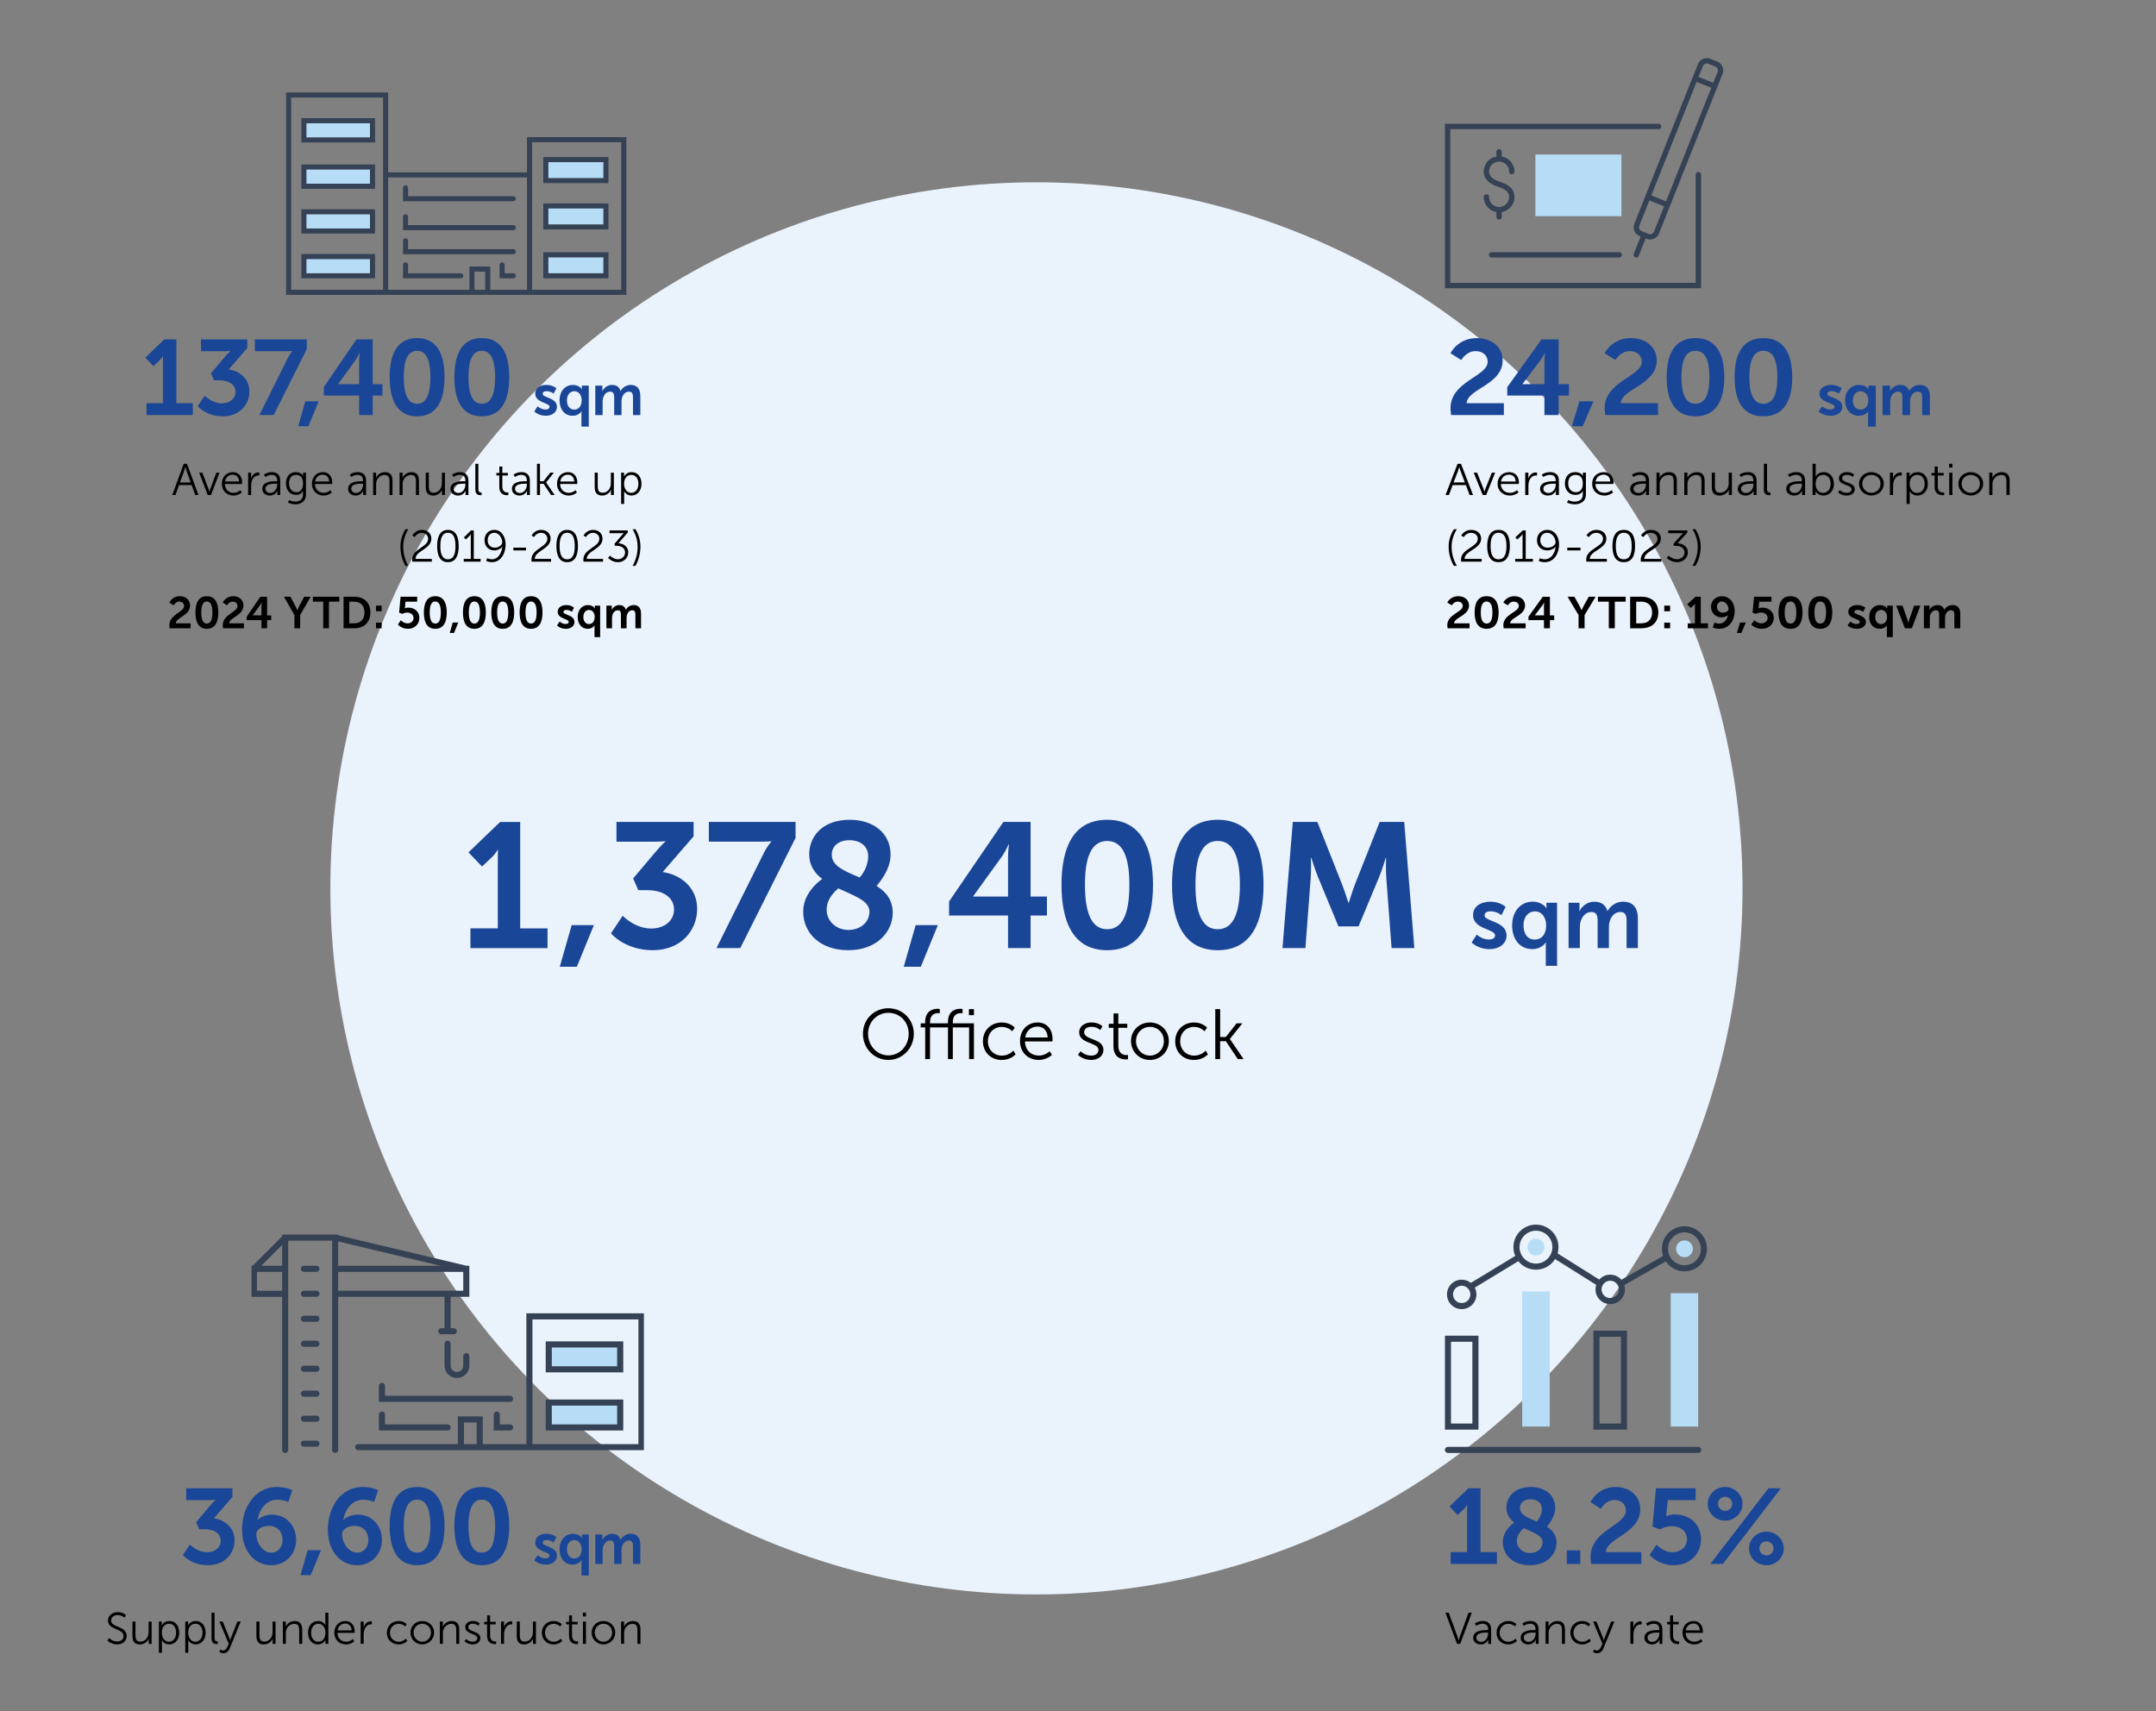 <?xml version="1.0" encoding="UTF-8"?>
<svg id="Warstwa_1" data-name="Warstwa 1" xmlns="http://www.w3.org/2000/svg" xmlns:xlink="http://www.w3.org/1999/xlink" viewBox="0 0 800 635">
  <rect x="0" y="0" width="800" height="635" fill="#808080" stroke="none"/>
  <defs>
    <style>
      .cls-1 {
        clip-path: url(#clippath-4);
      }

      .cls-2 {
        stroke-width: 2.59px;
      }

      .cls-2, .cls-3, .cls-4, .cls-5, .cls-6, .cls-7, .cls-8, .cls-9, .cls-10, .cls-11, .cls-12, .cls-13 {
        fill: none;
      }

      .cls-2, .cls-5 {
        stroke: #706f6e;
      }

      .cls-3 {
        stroke: #d4edfb;
        stroke-width: 1.19px;
      }

      .cls-4 {
        stroke-width: 2.26px;
      }

      .cls-4, .cls-6, .cls-8, .cls-9, .cls-10, .cls-12 {
        stroke-miterlimit: 10;
      }

      .cls-4, .cls-6, .cls-8, .cls-9, .cls-12 {
        stroke: #354154;
      }

      .cls-4, .cls-6, .cls-9, .cls-12 {
        stroke-linecap: round;
      }

      .cls-14 {
        fill: #fff;
      }

      .cls-5 {
        stroke-width: 1.29px;
      }

      .cls-6 {
        stroke-width: 1.88px;
      }

      .cls-15 {
        fill: #1a4697;
      }

      .cls-16 {
        clip-path: url(#clippath-1);
      }

      .cls-17 {
        fill: #b6dcf6;
      }

      .cls-8, .cls-12 {
        stroke-width: 2.26px;
      }

      .cls-9 {
        stroke-width: 1.98px;
      }

      .cls-18 {
        clip-path: url(#clippath-3);
      }

      .cls-10 {
        stroke: #80c39e;
        stroke-width: 1.94px;
      }

      .cls-11 {
        stroke-width: 11.87px;
      }

      .cls-11, .cls-13 {
        stroke: #fff;
      }

      .cls-13 {
        stroke-width: 5.94px;
      }

      .cls-19 {
        fill: #eaf2fb;
      }

      .cls-20 {
        clip-path: url(#clippath-2);
      }

      .cls-21 {
        clip-path: url(#clippath);
      }
    </style>
    <clipPath id="clippath">
      <rect class="cls-7" x="536.15" y="454.41" width="97.24" height="84.73"/>
    </clipPath>
    <clipPath id="clippath-1">
      <rect class="cls-7" x="93.33" y="458.09" width="145.6" height="81.04"/>
    </clipPath>
    <clipPath id="clippath-2">
      <rect class="cls-7" x="536.15" y="21.56" width="103.26" height="85.38"/>
    </clipPath>
    <clipPath id="clippath-3">
      <rect class="cls-7" x="106.16" y="34.33" width="126.25" height="75.09"/>
    </clipPath>
    <clipPath id="clippath-4">
      <rect class="cls-7" x="14.43" y="1103.34" width="267.06" height="350.46"/>
    </clipPath>
  </defs>
  <circle class="cls-19" cx="384.58" cy="329.64" r="262"/>
  <g>
    <g>
      <path class="cls-15" d="M54.37,149.62h6.09v-15.58c0-.95.04-1.9.04-1.9h-.08s-.32.67-1.23,1.58l-2.25,2.13-3.01-3.16,7.04-6.76h4.47v23.69h6.09v4.39h-17.17v-4.39Z"/>
      <path class="cls-15" d="M75.96,146.81s2.65,2.85,6.37,2.85c2.93,0,5.06-1.78,5.06-4.19,0-2.97-2.73-4.35-6.01-4.35h-1.94l-1.15-2.61,5.14-6.09c1.11-1.31,2.02-2.14,2.02-2.14v-.08s-.83.12-2.49.12h-8.38v-4.39h17.17v3.2l-6.88,7.95c3.88.55,7.67,3.32,7.67,8.19s-3.64,9.21-9.89,9.21-9.29-3.76-9.29-3.76l2.61-3.92Z"/>
      <path class="cls-15" d="M106.77,132.89c.87-1.74,1.7-2.57,1.7-2.57v-.08s-.55.08-1.94.08h-11.98v-4.39h19.3v3.56l-12.3,24.52h-5.3l10.52-21.12Z"/>
      <path class="cls-15" d="M113.3,148.91h4.94l-3.8,9.25h-3.8l2.65-9.25Z"/>
      <path class="cls-15" d="M120.14,143.65l12.1-17.72h6.05v16.61h3.64v4.23h-3.64v7.24h-5.02v-7.24h-13.13v-3.12ZM133.27,142.54v-8.7c0-1.38.2-2.93.2-2.93h-.08s-.63,1.5-1.38,2.57l-6.49,8.98v.08h7.75Z"/>
      <path class="cls-15" d="M144.59,139.93c0-8.07,2.49-14.48,10.16-14.48s10.2,6.41,10.2,14.48-2.53,14.55-10.2,14.55-10.16-6.49-10.16-14.55ZM159.7,139.93c0-5.46-1.11-9.77-4.94-9.77s-4.94,4.31-4.94,9.77,1.11,9.89,4.94,9.89,4.94-4.35,4.94-9.89Z"/>
      <path class="cls-15" d="M168.6,139.93c0-8.07,2.49-14.48,10.16-14.48s10.2,6.41,10.2,14.48-2.53,14.55-10.2,14.55-10.16-6.49-10.16-14.55ZM183.71,139.93c0-5.46-1.11-9.77-4.94-9.77s-4.94,4.31-4.94,9.77,1.11,9.89,4.94,9.89,4.94-4.35,4.94-9.89Z"/>
    </g>
    <g>
      <path class="cls-15" d="M199.49,150.76s1.2,1.2,2.98,1.2c.77,0,1.44-.34,1.44-.99,0-1.63-5.31-1.41-5.31-4.93,0-2.04,1.82-3.21,4.18-3.21s3.66,1.24,3.66,1.24l-1.01,2.01s-1.01-.94-2.68-.94c-.71,0-1.39.3-1.39.99,0,1.54,5.31,1.35,5.31,4.86,0,1.82-1.58,3.28-4.18,3.28-2.72,0-4.24-1.61-4.24-1.61l1.24-1.91Z"/>
      <path class="cls-15" d="M212.58,142.83c2.4,0,3.32,1.58,3.32,1.58h.04s-.04-.28-.04-.71v-.62h2.57v15.21h-2.72v-4.71c0-.56.04-.94.04-.94h-.04s-.92,1.63-3.28,1.63c-2.96,0-4.84-2.33-4.84-5.72s2.06-5.72,4.95-5.72ZM213.09,151.98c1.41,0,2.74-1.03,2.74-3.45,0-1.69-.9-3.36-2.72-3.36-1.5,0-2.74,1.22-2.74,3.38s1.11,3.43,2.72,3.43Z"/>
      <path class="cls-15" d="M220.89,143.09h2.61v1.26c0,.41-.04.75-.04.75h.04c.54-1.07,1.84-2.27,3.56-2.27s2.74.77,3.19,2.25h.04c.6-1.18,2.01-2.25,3.73-2.25,2.27,0,3.58,1.29,3.58,4.16v7.03h-2.72v-6.51c0-1.24-.24-2.19-1.5-2.19-1.39,0-2.31,1.11-2.63,2.49-.11.43-.13.9-.13,1.41v4.8h-2.72v-6.51c0-1.18-.19-2.19-1.48-2.19-1.41,0-2.33,1.11-2.68,2.51-.11.41-.13.9-.13,1.39v4.8h-2.72v-10.93Z"/>
    </g>
    <g>
      <path d="M71.1,179.99h-4.66l-1.32,3.69h-1.2l4.25-11.58h1.22l4.25,11.58h-1.2l-1.33-3.69ZM68.76,173.3s-.25.96-.44,1.5l-1.55,4.2h3.99l-1.52-4.2c-.2-.54-.44-1.5-.44-1.5h-.03Z"/>
      <path d="M73.89,175.39h1.19l2.31,6.08c.15.41.28.99.28.99h.03s.13-.56.3-.99l2.29-6.08h1.17l-3.16,8.29h-1.22l-3.18-8.29Z"/>
      <path d="M86.39,175.19c2.29,0,3.46,1.76,3.46,3.82,0,.2-.03.58-.03.58h-6.36c.05,2.13,1.5,3.28,3.21,3.28,1.52,0,2.52-1,2.52-1l.51.86s-1.2,1.15-3.06,1.15c-2.47,0-4.33-1.78-4.33-4.33,0-2.72,1.85-4.35,4.09-4.35ZM88.72,178.67c-.07-1.73-1.12-2.54-2.36-2.54-1.38,0-2.59.87-2.85,2.54h5.21Z"/>
      <path d="M92.08,175.39h1.1v1.47c0,.36-.03.66-.03.66h.03c.4-1.25,1.32-2.21,2.62-2.21.23,0,.44.05.44.05v1.1s-.2-.03-.41-.03c-1.17,0-2.04.92-2.41,2.14-.17.53-.23,1.09-.23,1.61v3.49h-1.12v-8.29Z"/>
      <path d="M102.4,178.55h.46v-.21c0-1.6-.87-2.14-2.06-2.14-1.37,0-2.34.79-2.34.79l-.53-.86s1.09-.94,2.95-.94c1.99,0,3.1,1.1,3.1,3.18v5.31h-1.07v-.91c0-.41.03-.69.03-.69h-.03s-.69,1.8-2.77,1.8c-1.38,0-2.82-.81-2.82-2.46,0-2.8,3.64-2.87,5.08-2.87ZM100.32,182.92c1.58,0,2.54-1.65,2.54-3.08v-.36h-.48c-1.3,0-3.91.05-3.91,1.88,0,.77.61,1.57,1.85,1.57Z"/>
      <path d="M109.52,186.13c1.62,0,2.9-.76,2.9-2.6v-.76c0-.31.03-.59.03-.59h-.03c-.49.92-1.33,1.45-2.62,1.45-2.22,0-3.69-1.76-3.69-4.25s1.37-4.19,3.59-4.19,2.74,1.38,2.74,1.38h.03s-.02-.1-.02-.28v-.91h1.09v8.09c0,2.64-1.94,3.66-3.97,3.66-.96,0-1.91-.25-2.72-.66l.43-.92s1.02.58,2.24.58ZM112.43,179.38c0-2.42-1.15-3.16-2.62-3.16-1.62,0-2.55,1.17-2.55,3.15s1.07,3.26,2.72,3.26c1.3,0,2.46-.81,2.46-3.25Z"/>
      <path d="M119.82,175.19c2.29,0,3.46,1.76,3.46,3.82,0,.2-.03.58-.03.58h-6.36c.05,2.13,1.5,3.28,3.21,3.28,1.52,0,2.52-1,2.52-1l.51.86s-1.2,1.15-3.07,1.15c-2.47,0-4.33-1.78-4.33-4.33,0-2.72,1.85-4.35,4.09-4.35ZM122.14,178.67c-.07-1.73-1.12-2.54-2.36-2.54-1.38,0-2.59.87-2.85,2.54h5.21Z"/>
      <path d="M134.25,178.55h.46v-.21c0-1.6-.87-2.14-2.06-2.14-1.37,0-2.34.79-2.34.79l-.53-.86s1.09-.94,2.95-.94c1.99,0,3.1,1.1,3.1,3.18v5.31h-1.07v-.91c0-.41.03-.69.03-.69h-.03s-.69,1.8-2.77,1.8c-1.38,0-2.82-.81-2.82-2.46,0-2.8,3.64-2.87,5.08-2.87ZM132.18,182.92c1.58,0,2.54-1.65,2.54-3.08v-.36h-.48c-1.3,0-3.91.05-3.91,1.88,0,.77.61,1.57,1.85,1.57Z"/>
      <path d="M138.46,175.39h1.1v1.24c0,.36-.03.66-.03.66h.03c.3-.76,1.35-2.09,3.31-2.09s2.77,1.17,2.77,3.21v5.27h-1.12v-4.98c0-1.3-.2-2.46-1.8-2.46-1.42,0-2.64.97-3.02,2.34-.1.35-.13.72-.13,1.12v3.97h-1.12v-8.29Z"/>
      <path d="M148.28,175.39h1.1v1.24c0,.36-.03.66-.03.66h.03c.3-.76,1.35-2.09,3.31-2.09s2.77,1.17,2.77,3.21v5.27h-1.12v-4.98c0-1.3-.2-2.46-1.8-2.46-1.42,0-2.64.97-3.02,2.34-.1.35-.13.72-.13,1.12v3.97h-1.12v-8.29Z"/>
      <path d="M157.99,175.39h1.12v4.98c0,1.3.2,2.46,1.8,2.46,1.9,0,3.06-1.66,3.06-3.46v-3.97h1.12v8.29h-1.09v-1.24c0-.36.03-.66.03-.66h-.03c-.33.81-1.42,2.09-3.25,2.09-1.94,0-2.77-1.05-2.77-3.21v-5.27Z"/>
      <path d="M172.23,178.55h.46v-.21c0-1.6-.87-2.14-2.06-2.14-1.37,0-2.34.79-2.34.79l-.53-.86s1.09-.94,2.95-.94c1.99,0,3.1,1.1,3.1,3.18v5.31h-1.07v-.91c0-.41.03-.69.03-.69h-.03s-.69,1.8-2.77,1.8c-1.38,0-2.82-.81-2.82-2.46,0-2.8,3.64-2.87,5.08-2.87ZM170.15,182.92c1.58,0,2.54-1.65,2.54-3.08v-.36h-.48c-1.3,0-3.91.05-3.91,1.88,0,.77.61,1.57,1.85,1.57Z"/>
      <path d="M176.38,172.09h1.12v9.38c0,1.09.49,1.25.92,1.25.15,0,.28-.02.28-.02v1.01s-.2.03-.41.03c-.69,0-1.91-.21-1.91-2.03v-9.62Z"/>
      <path d="M185.28,176.43h-1.09v-.94h1.1v-2.39h1.1v2.39h2.08v.94h-2.08v4.12c0,1.94,1.24,2.19,1.86,2.19.23,0,.38-.03.38-.03v1.01s-.18.03-.48.03c-.96,0-2.88-.31-2.88-3.08v-4.24Z"/>
      <path d="M195.03,178.55h.46v-.21c0-1.6-.87-2.14-2.06-2.14-1.37,0-2.34.79-2.34.79l-.53-.86s1.09-.94,2.95-.94c1.99,0,3.1,1.1,3.1,3.18v5.31h-1.07v-.91c0-.41.03-.69.03-.69h-.03s-.69,1.8-2.77,1.8c-1.38,0-2.82-.81-2.82-2.46,0-2.8,3.64-2.87,5.08-2.87ZM192.96,182.92c1.58,0,2.54-1.65,2.54-3.08v-.36h-.48c-1.3,0-3.91.05-3.91,1.88,0,.77.61,1.57,1.85,1.57Z"/>
      <path d="M199.24,172.09h1.12v6.46h1.32l2.49-3.16h1.35l-2.88,3.61v.03l3.16,4.65h-1.33l-2.77-4.15h-1.33v4.15h-1.12v-11.58Z"/>
      <path d="M210.76,175.19c2.29,0,3.46,1.76,3.46,3.82,0,.2-.03.58-.03.58h-6.36c.05,2.13,1.5,3.28,3.21,3.28,1.52,0,2.52-1,2.52-1l.51.86s-1.2,1.15-3.06,1.15c-2.47,0-4.33-1.78-4.33-4.33,0-2.72,1.85-4.35,4.09-4.35ZM213.08,178.67c-.07-1.73-1.12-2.54-2.36-2.54-1.38,0-2.59.87-2.85,2.54h5.21Z"/>
      <path d="M220.68,175.39h1.12v4.98c0,1.3.2,2.46,1.8,2.46,1.9,0,3.06-1.66,3.06-3.46v-3.97h1.12v8.29h-1.09v-1.24c0-.36.03-.66.03-.66h-.03c-.33.81-1.42,2.09-3.25,2.09-1.94,0-2.77-1.05-2.77-3.21v-5.27Z"/>
      <path d="M230.48,175.39h1.07v.81c0,.36-.03.64-.03.64h.03s.68-1.65,2.87-1.65,3.61,1.78,3.61,4.35-1.57,4.33-3.71,4.33c-1.99,0-2.72-1.58-2.72-1.58h-.03s.03.3.03.73v3.96h-1.12v-11.58ZM234.21,182.89c1.47,0,2.67-1.24,2.67-3.35s-1.07-3.33-2.62-3.33c-1.38,0-2.69.99-2.69,3.34,0,1.67.92,3.33,2.64,3.33Z"/>
    </g>
    <g>
      <path d="M148.58,202.85c0-2.37.68-4.55,1.86-6.48h1.04c-1.19,2.01-1.86,4.17-1.86,6.48,0,2.47.63,4.89,1.86,7.12h-1.04c-1.15-1.98-1.86-4.52-1.86-7.12Z"/>
      <path d="M152.94,207.66c0-4.07,5.93-4.6,5.93-7.73,0-1.27-.96-2.22-2.41-2.22-1.7,0-2.59,1.58-2.59,1.58l-.86-.58s1.05-2.09,3.51-2.09c2.21,0,3.53,1.43,3.53,3.25,0,3.89-5.85,4.43-5.87,7.51h6.05v1.02h-7.23c-.05-.26-.07-.51-.07-.74Z"/>
      <path d="M162.21,202.6c0-3.33.99-5.98,4-5.98s3.99,2.65,3.99,5.98-.97,6-3.99,6-4-2.64-4-6ZM169.01,202.6c0-2.75-.61-4.91-2.8-4.91s-2.82,2.16-2.82,4.91.61,4.93,2.82,4.93,2.8-2.16,2.8-4.93Z"/>
      <path d="M172.09,207.38h2.6v-8.5c0-.33.02-.64.02-.64h-.03s-.12.25-.58.69l-1.24,1.24-.73-.74,2.62-2.6h1.05v10.56h2.55v1.02h-6.28v-1.02Z"/>
      <path d="M180.38,208.12l.43-1s.73.41,1.68.41c2.44,0,3.66-2.39,3.87-4.65h-.03c-.58.82-1.75,1.35-2.95,1.35-2.11,0-3.59-1.55-3.59-3.74,0-2.41,1.6-3.87,3.63-3.87,2.52,0,4.19,2.31,4.19,5.44,0,2.9-1.5,6.54-5.09,6.54-1.27,0-2.13-.48-2.13-.48ZM186.37,201.23c0-1.55-1.2-3.54-2.93-3.54-1.57,0-2.49,1.19-2.49,2.79s1.04,2.74,2.62,2.74,2.8-1.04,2.8-1.98Z"/>
      <path d="M190.49,203.21h4.68v1.02h-4.68v-1.02Z"/>
      <path d="M197.19,207.66c0-4.07,5.93-4.6,5.93-7.73,0-1.27-.96-2.22-2.41-2.22-1.7,0-2.59,1.58-2.59,1.58l-.86-.58s1.05-2.09,3.51-2.09c2.21,0,3.53,1.43,3.53,3.25,0,3.89-5.85,4.43-5.87,7.51h6.05v1.02h-7.23c-.05-.26-.07-.51-.07-.74Z"/>
      <path d="M206.46,202.6c0-3.33.99-5.98,4-5.98s3.99,2.65,3.99,5.98-.97,6-3.99,6-4-2.64-4-6ZM213.26,202.6c0-2.75-.61-4.91-2.8-4.91s-2.82,2.16-2.82,4.91.61,4.93,2.82,4.93,2.8-2.16,2.8-4.93Z"/>
      <path d="M216.46,207.66c0-4.07,5.93-4.6,5.93-7.73,0-1.27-.96-2.22-2.41-2.22-1.7,0-2.59,1.58-2.59,1.58l-.86-.58s1.05-2.09,3.51-2.09c2.21,0,3.53,1.43,3.53,3.25,0,3.89-5.85,4.43-5.87,7.51h6.05v1.02h-7.23c-.05-.26-.07-.51-.07-.74Z"/>
      <path d="M226.32,206.14s1.19,1.37,2.97,1.37c1.38,0,2.65-1.02,2.65-2.5,0-1.63-1.4-2.47-2.92-2.47h-.79l-.28-.67,2.9-3.4c.31-.36.61-.64.61-.64v-.03s-.33.05-.94.05h-4.35v-1.02h6.77v.76l-3.46,3.99c1.47.08,3.63.91,3.63,3.41,0,1.98-1.61,3.62-3.81,3.62s-3.67-1.58-3.67-1.58l.69-.87Z"/>
      <path d="M234.74,209.97c1.25-2.22,1.86-4.65,1.86-7.12,0-2.31-.68-4.47-1.86-6.48h1.04c1.19,1.93,1.86,4.1,1.86,6.48,0,2.6-.71,5.14-1.86,7.12h-1.04Z"/>
    </g>
    <g>
      <path d="M62.84,232.08c0-4.22,5.47-4.89,5.47-7.22,0-1.02-.79-1.63-1.78-1.63-1.37,0-2.11,1.38-2.11,1.38l-1.58-1.05s1.07-2.34,3.87-2.34c2.06,0,3.81,1.25,3.81,3.46,0,3.76-5.24,4.4-5.29,6.61h5.47v1.83h-7.76c-.05-.38-.1-.71-.1-1.04Z"/>
      <path d="M72.52,227.26c0-3.36,1.04-6.03,4.23-6.03s4.25,2.67,4.25,6.03-1.05,6.06-4.25,6.06-4.23-2.7-4.23-6.06ZM78.81,227.26c0-2.27-.46-4.07-2.06-4.07s-2.06,1.8-2.06,4.07.46,4.12,2.06,4.12,2.06-1.81,2.06-4.12Z"/>
      <path d="M82.65,232.08c0-4.22,5.47-4.89,5.47-7.22,0-1.02-.79-1.63-1.78-1.63-1.37,0-2.11,1.38-2.11,1.38l-1.58-1.05s1.07-2.34,3.87-2.34c2.06,0,3.81,1.25,3.81,3.46,0,3.76-5.24,4.4-5.29,6.61h5.47v1.83h-7.76c-.05-.38-.1-.71-.1-1.04Z"/>
      <path d="M91.55,228.81l5.04-7.38h2.52v6.92h1.52v1.76h-1.52v3.02h-2.09v-3.02h-5.47v-1.3ZM97.02,228.34v-3.62c0-.58.08-1.22.08-1.22h-.03s-.26.63-.58,1.07l-2.7,3.74v.03h3.23Z"/>
      <path d="M109.25,228.23l-3.89-6.81h2.41l1.83,3.44c.38.72.69,1.58.71,1.57h.03s.33-.84.71-1.57l1.81-3.44h2.41l-3.89,6.81v4.89h-2.13v-4.89Z"/>
      <path d="M119.93,223.25h-3.84v-1.83h9.81v1.83h-3.84v9.87h-2.13v-9.87Z"/>
      <path d="M127.48,221.42h3.99c3.61,0,5.97,2.14,5.97,5.83s-2.36,5.87-5.97,5.87h-3.99v-11.7ZM131.35,231.29c2.37,0,3.89-1.4,3.89-4.04s-1.55-4-3.89-4h-1.75v8.04h1.75Z"/>
      <path d="M139.53,224.72h2.08v2.09h-2.08v-2.09ZM139.53,231.03h2.08v2.09h-2.08v-2.09Z"/>
      <path d="M148.74,230.14s.97,1.17,2.49,1.17c1.14,0,2.21-.76,2.21-1.99s-1.02-2.03-2.36-2.03c-1.04,0-1.81.49-1.81.49l-1.17-.43.54-5.93h6.15v1.83h-4.32l-.18,1.93c-.03.31-.08.54-.08.54h.03s.54-.26,1.25-.26c2.59,0,4.12,1.73,4.12,3.84,0,2.31-1.78,4.02-4.22,4.02s-3.74-1.58-3.74-1.58l1.09-1.6Z"/>
      <path d="M157.28,227.26c0-3.36,1.04-6.03,4.24-6.03s4.25,2.67,4.25,6.03-1.05,6.06-4.25,6.06-4.24-2.7-4.24-6.06ZM163.57,227.26c0-2.27-.46-4.07-2.06-4.07s-2.06,1.8-2.06,4.07.46,4.12,2.06,4.12,2.06-1.81,2.06-4.12Z"/>
      <path d="M167.99,231h2.06l-1.58,3.86h-1.58l1.1-3.86Z"/>
      <path d="M171.78,227.26c0-3.36,1.04-6.03,4.24-6.03s4.25,2.67,4.25,6.03-1.05,6.06-4.25,6.06-4.24-2.7-4.24-6.06ZM178.08,227.26c0-2.27-.46-4.07-2.06-4.07s-2.06,1.8-2.06,4.07.46,4.12,2.06,4.12,2.06-1.81,2.06-4.12Z"/>
      <path d="M182.3,227.26c0-3.36,1.04-6.03,4.24-6.03s4.25,2.67,4.25,6.03-1.05,6.06-4.25,6.06-4.24-2.7-4.24-6.06ZM188.59,227.26c0-2.27-.46-4.07-2.06-4.07s-2.06,1.8-2.06,4.07.46,4.12,2.06,4.12,2.06-1.81,2.06-4.12Z"/>
      <path d="M192.81,227.26c0-3.36,1.04-6.03,4.24-6.03s4.25,2.67,4.25,6.03-1.05,6.06-4.25,6.06-4.24-2.7-4.24-6.06ZM199.11,227.26c0-2.27-.46-4.07-2.06-4.07s-2.06,1.8-2.06,4.07.46,4.12,2.06,4.12,2.06-1.81,2.06-4.12Z"/>
      <path d="M207.64,230.62s.92.92,2.29.92c.59,0,1.1-.26,1.1-.76,0-1.25-4.09-1.09-4.09-3.79,0-1.57,1.4-2.47,3.21-2.47s2.82.96,2.82.96l-.77,1.55s-.77-.72-2.06-.72c-.54,0-1.07.23-1.07.76,0,1.19,4.09,1.04,4.09,3.74,0,1.4-1.22,2.52-3.21,2.52-2.09,0-3.26-1.24-3.26-1.24l.96-1.47Z"/>
      <path d="M218.16,224.52c1.85,0,2.55,1.22,2.55,1.22h.03s-.03-.21-.03-.54v-.48h1.98v11.7h-2.09v-3.63c0-.43.03-.72.03-.72h-.03s-.71,1.25-2.52,1.25c-2.27,0-3.72-1.8-3.72-4.4s1.58-4.4,3.81-4.4ZM218.55,231.56c1.09,0,2.11-.79,2.11-2.65,0-1.3-.69-2.59-2.09-2.59-1.15,0-2.11.94-2.11,2.6s.86,2.64,2.09,2.64Z"/>
      <path d="M225,224.72h2.01v.97c0,.31-.03.58-.03.58h.03c.41-.82,1.42-1.75,2.74-1.75s2.11.59,2.46,1.73h.03c.46-.91,1.55-1.73,2.87-1.73,1.75,0,2.75.99,2.75,3.2v5.41h-2.09v-5.01c0-.96-.18-1.68-1.15-1.68-1.07,0-1.78.86-2.03,1.91-.08.33-.1.69-.1,1.09v3.69h-2.09v-5.01c0-.91-.15-1.68-1.14-1.68-1.09,0-1.8.86-2.06,1.93-.08.31-.1.69-.1,1.07v3.69h-2.09v-8.4Z"/>
    </g>
    <g>
      <path class="cls-15" d="M538.22,151.52c0-10.12,13.79-11.75,13.79-17.32,0-2.45-1.99-3.92-4.49-3.92-3.45,0-5.32,3.32-5.32,3.32l-3.99-2.53s2.7-5.62,9.76-5.62c5.19,0,9.59,3.01,9.59,8.31,0,9.02-13.21,10.56-13.33,15.86h13.79v4.39h-19.56c-.12-.91-.25-1.7-.25-2.49Z"/>
      <path class="cls-15" d="M559.28,143.65l12.71-17.72h6.36v16.61h3.82v4.23h-3.82v7.24h-5.28v-7.24h-13.79v-3.12ZM573.07,142.54v-8.7c0-1.38.21-2.93.21-2.93h-.08s-.67,1.5-1.45,2.57l-6.81,8.98v.08h8.14Z"/>
      <path class="cls-15" d="M586.07,148.91h5.19l-3.99,9.25h-3.99l2.78-9.25Z"/>
      <path class="cls-15" d="M595.41,151.52c0-10.12,13.79-11.75,13.79-17.32,0-2.45-1.99-3.92-4.49-3.92-3.45,0-5.32,3.32-5.32,3.32l-3.99-2.53s2.7-5.62,9.76-5.62c5.19,0,9.59,3.01,9.59,8.31,0,9.02-13.21,10.56-13.33,15.86h13.79v4.39h-19.56c-.12-.91-.25-1.7-.25-2.49Z"/>
      <path class="cls-15" d="M618.42,139.93c0-8.07,2.62-14.48,10.67-14.48s10.72,6.41,10.72,14.48-2.66,14.55-10.72,14.55-10.67-6.49-10.67-14.55ZM634.29,139.93c0-5.46-1.16-9.77-5.19-9.77s-5.19,4.31-5.19,9.77,1.16,9.89,5.19,9.89,5.19-4.35,5.19-9.89Z"/>
      <path class="cls-15" d="M643.63,139.93c0-8.07,2.62-14.48,10.67-14.48s10.72,6.41,10.72,14.48-2.66,14.55-10.72,14.55-10.67-6.49-10.67-14.55ZM659.5,139.93c0-5.46-1.16-9.77-5.19-9.77s-5.19,4.31-5.19,9.77,1.16,9.89,5.19,9.89,5.19-4.35,5.19-9.89Z"/>
    </g>
    <g>
      <path class="cls-15" d="M676.08,150.76s1.26,1.2,3.13,1.2c.81,0,1.51-.34,1.51-.99,0-1.63-5.58-1.41-5.58-4.93,0-2.04,1.91-3.21,4.39-3.21s3.85,1.24,3.85,1.24l-1.06,2.01s-1.06-.94-2.81-.94c-.74,0-1.46.3-1.46.99,0,1.54,5.58,1.35,5.58,4.86,0,1.82-1.66,3.28-4.39,3.28-2.86,0-4.45-1.61-4.45-1.61l1.3-1.91Z"/>
      <path class="cls-15" d="M689.83,142.83c2.52,0,3.49,1.58,3.49,1.58h.04s-.04-.28-.04-.71v-.62h2.7v15.21h-2.86v-4.71c0-.56.04-.94.04-.94h-.04s-.97,1.63-3.44,1.63c-3.1,0-5.08-2.33-5.08-5.72s2.16-5.72,5.2-5.72ZM690.37,151.98c1.48,0,2.88-1.03,2.88-3.45,0-1.69-.94-3.36-2.86-3.36-1.57,0-2.88,1.22-2.88,3.38s1.17,3.43,2.86,3.43Z"/>
      <path class="cls-15" d="M698.56,143.09h2.74v1.26c0,.41-.04.75-.04.75h.04c.56-1.07,1.93-2.27,3.73-2.27s2.88.77,3.35,2.25h.04c.63-1.18,2.11-2.25,3.91-2.25,2.38,0,3.76,1.29,3.76,4.16v7.03h-2.86v-6.51c0-1.24-.25-2.19-1.58-2.19-1.46,0-2.43,1.11-2.77,2.49-.11.43-.14.9-.14,1.41v4.8h-2.86v-6.51c0-1.18-.2-2.19-1.55-2.19-1.48,0-2.45,1.11-2.81,2.51-.11.41-.13.9-.13,1.39v4.8h-2.86v-10.93Z"/>
    </g>
    <g>
      <path d="M543.92,179.99h-4.9l-1.38,3.69h-1.26l4.46-11.58h1.28l4.46,11.58h-1.26l-1.4-3.69ZM541.46,173.3s-.26.96-.47,1.5l-1.63,4.2h4.19l-1.59-4.2c-.21-.54-.47-1.5-.47-1.5h-.03Z"/>
      <path d="M546.84,175.39h1.25l2.42,6.08c.16.41.29.99.29.99h.03s.14-.56.31-.99l2.41-6.08h1.23l-3.32,8.29h-1.28l-3.34-8.29Z"/>
      <path d="M559.98,175.19c2.41,0,3.63,1.76,3.63,3.82,0,.2-.03.58-.03.58h-6.68c.05,2.13,1.57,3.28,3.37,3.28,1.59,0,2.65-1,2.65-1l.54.86s-1.26,1.15-3.22,1.15c-2.6,0-4.55-1.78-4.55-4.33,0-2.72,1.94-4.35,4.29-4.35ZM562.41,178.67c-.07-1.73-1.18-2.54-2.47-2.54-1.45,0-2.72.87-2.99,2.54h5.47Z"/>
      <path d="M565.95,175.39h1.16v1.47c0,.36-.03.66-.03.66h.03c.42-1.25,1.38-2.21,2.75-2.21.24,0,.47.05.47.05v1.1s-.21-.03-.43-.03c-1.23,0-2.15.92-2.53,2.14-.17.53-.24,1.09-.24,1.61v3.49h-1.18v-8.29Z"/>
      <path d="M576.78,178.55h.48v-.21c0-1.6-.92-2.14-2.16-2.14-1.44,0-2.46.79-2.46.79l-.55-.86s1.14-.94,3.1-.94c2.09,0,3.25,1.1,3.25,3.18v5.31h-1.12v-.91c0-.41.04-.69.04-.69h-.04s-.73,1.8-2.91,1.8c-1.45,0-2.96-.81-2.96-2.46,0-2.8,3.82-2.87,5.33-2.87ZM574.6,182.92c1.66,0,2.67-1.65,2.67-3.08v-.36h-.5c-1.37,0-4.1.05-4.1,1.88,0,.77.64,1.57,1.94,1.57Z"/>
      <path d="M584.25,186.13c1.7,0,3.05-.76,3.05-2.6v-.76c0-.31.03-.59.03-.59h-.03c-.52.92-1.4,1.45-2.75,1.45-2.34,0-3.88-1.76-3.88-4.25s1.44-4.19,3.77-4.19,2.87,1.38,2.87,1.38h.04s-.02-.1-.02-.28v-.91h1.14v8.09c0,2.64-2.04,3.66-4.17,3.66-1,0-2.01-.25-2.85-.66l.45-.92s1.07.58,2.35.58ZM587.32,179.38c0-2.42-1.21-3.16-2.75-3.16-1.7,0-2.68,1.17-2.68,3.15s1.12,3.26,2.85,3.26c1.37,0,2.58-.81,2.58-3.25Z"/>
      <path d="M595.07,175.19c2.41,0,3.63,1.76,3.63,3.82,0,.2-.03.58-.03.58h-6.68c.05,2.13,1.57,3.28,3.37,3.28,1.59,0,2.65-1,2.65-1l.54.86s-1.26,1.15-3.22,1.15c-2.6,0-4.55-1.78-4.55-4.33,0-2.72,1.94-4.35,4.29-4.35ZM597.51,178.67c-.07-1.73-1.18-2.54-2.47-2.54-1.45,0-2.72.87-2.99,2.54h5.47Z"/>
      <path d="M610.23,178.55h.48v-.21c0-1.6-.92-2.14-2.16-2.14-1.44,0-2.46.79-2.46.79l-.55-.86s1.14-.94,3.1-.94c2.09,0,3.25,1.1,3.25,3.18v5.31h-1.12v-.91c0-.41.04-.69.04-.69h-.04s-.73,1.8-2.91,1.8c-1.45,0-2.96-.81-2.96-2.46,0-2.8,3.82-2.87,5.33-2.87ZM608.05,182.92c1.66,0,2.67-1.65,2.67-3.08v-.36h-.5c-1.37,0-4.1.05-4.1,1.88,0,.77.64,1.57,1.94,1.57Z"/>
      <path d="M614.66,175.39h1.16v1.24c0,.36-.03.66-.03.66h.03c.31-.76,1.42-2.09,3.48-2.09s2.91,1.17,2.91,3.21v5.27h-1.18v-4.98c0-1.3-.21-2.46-1.89-2.46-1.49,0-2.77.97-3.17,2.34-.1.35-.14.72-.14,1.12v3.97h-1.18v-8.29Z"/>
      <path d="M624.97,175.39h1.16v1.24c0,.36-.03.66-.03.66h.03c.31-.76,1.42-2.09,3.48-2.09s2.91,1.17,2.91,3.21v5.27h-1.18v-4.98c0-1.3-.21-2.46-1.89-2.46-1.49,0-2.77.97-3.17,2.34-.1.35-.14.72-.14,1.12v3.97h-1.18v-8.29Z"/>
      <path d="M635.16,175.39h1.18v4.98c0,1.3.21,2.46,1.89,2.46,1.99,0,3.22-1.66,3.22-3.46v-3.97h1.18v8.29h-1.14v-1.24c0-.36.04-.66.04-.66h-.04c-.35.81-1.49,2.09-3.41,2.09-2.04,0-2.91-1.05-2.91-3.21v-5.27Z"/>
      <path d="M650.13,178.55h.48v-.21c0-1.6-.92-2.14-2.16-2.14-1.44,0-2.46.79-2.46.79l-.55-.86s1.14-.94,3.1-.94c2.09,0,3.25,1.1,3.25,3.18v5.31h-1.12v-.91c0-.41.04-.69.04-.69h-.04s-.73,1.8-2.91,1.8c-1.45,0-2.96-.81-2.96-2.46,0-2.8,3.82-2.87,5.33-2.87ZM647.95,182.92c1.66,0,2.67-1.65,2.67-3.08v-.36h-.5c-1.37,0-4.1.05-4.1,1.88,0,.77.64,1.57,1.94,1.57Z"/>
      <path d="M654.49,172.09h1.18v9.38c0,1.09.52,1.25.97,1.25.16,0,.29-.02.29-.02v1.01s-.21.03-.43.03c-.73,0-2.01-.21-2.01-2.03v-9.62Z"/>
      <path d="M668.13,178.55h.48v-.21c0-1.6-.92-2.14-2.16-2.14-1.44,0-2.46.79-2.46.79l-.55-.86s1.14-.94,3.1-.94c2.09,0,3.25,1.1,3.25,3.18v5.31h-1.12v-.91c0-.41.04-.69.04-.69h-.04s-.73,1.8-2.91,1.8c-1.45,0-2.96-.81-2.96-2.46,0-2.8,3.82-2.87,5.33-2.87ZM665.95,182.92c1.66,0,2.67-1.65,2.67-3.08v-.36h-.5c-1.37,0-4.1.05-4.1,1.88,0,.77.64,1.57,1.94,1.57Z"/>
      <path d="M672.56,172.09h1.18v4.02c0,.38-.04.68-.04.68h.04s.73-1.6,2.96-1.6,3.79,1.78,3.79,4.35-1.64,4.33-3.93,4.33c-2.08,0-2.86-1.61-2.86-1.61h-.03s.03.28.03.68v.74h-1.14v-11.58ZM676.47,182.89c1.54,0,2.8-1.24,2.8-3.35s-1.12-3.33-2.75-3.33c-1.45,0-2.82.99-2.82,3.34,0,1.67.9,3.33,2.77,3.33Z"/>
      <path d="M682.68,181.87s.97,1,2.6,1c.93,0,1.75-.44,1.75-1.32,0-1.81-4.69-1.37-4.69-4.07,0-1.48,1.4-2.29,2.98-2.29,1.83,0,2.68.91,2.68.91l-.54.86s-.74-.76-2.18-.76c-.88,0-1.73.36-1.73,1.29,0,1.83,4.69,1.33,4.69,4.07,0,1.35-1.23,2.32-2.98,2.32-2.11,0-3.22-1.2-3.22-1.2l.64-.81Z"/>
      <path d="M694.4,175.19c2.54,0,4.6,1.85,4.6,4.3s-2.06,4.38-4.6,4.38-4.6-1.88-4.6-4.38,2.06-4.3,4.6-4.3ZM694.4,182.87c1.87,0,3.39-1.45,3.39-3.38s-1.52-3.28-3.39-3.28-3.39,1.4-3.39,3.28,1.52,3.38,3.39,3.38Z"/>
      <path d="M701.27,175.39h1.16v1.47c0,.36-.03.66-.03.66h.03c.42-1.25,1.38-2.21,2.75-2.21.24,0,.47.05.47.05v1.1s-.21-.03-.43-.03c-1.23,0-2.15.92-2.53,2.14-.17.53-.24,1.09-.24,1.61v3.49h-1.18v-8.29Z"/>
      <path d="M707.44,175.39h1.12v.81c0,.36-.04.64-.04.64h.04s.71-1.65,3.01-1.65,3.79,1.78,3.79,4.35-1.64,4.33-3.89,4.33c-2.09,0-2.85-1.58-2.85-1.58h-.04s.04.3.04.73v3.96h-1.18v-11.58ZM711.36,182.89c1.54,0,2.8-1.24,2.8-3.35s-1.12-3.33-2.75-3.33c-1.45,0-2.82.99-2.82,3.34,0,1.67.97,3.33,2.77,3.33Z"/>
      <path d="M717.85,176.43h-1.14v-.94h1.16v-2.39h1.16v2.39h2.18v.94h-2.18v4.12c0,1.94,1.3,2.19,1.96,2.19.24,0,.4-.03.4-.03v1.01s-.19.03-.5.03c-1,0-3.03-.31-3.03-3.08v-4.24Z"/>
      <path d="M723.24,172.09h1.23v1.4h-1.23v-1.4ZM723.28,175.39h1.18v8.29h-1.18v-8.29Z"/>
      <path d="M731.27,175.19c2.54,0,4.6,1.85,4.6,4.3s-2.06,4.38-4.6,4.38-4.6-1.88-4.6-4.38,2.06-4.3,4.6-4.3ZM731.27,182.87c1.87,0,3.39-1.45,3.39-3.38s-1.52-3.28-3.39-3.28-3.39,1.4-3.39,3.28,1.52,3.38,3.39,3.38Z"/>
      <path d="M738.14,175.39h1.16v1.24c0,.36-.03.66-.03.66h.03c.31-.76,1.42-2.09,3.48-2.09s2.91,1.17,2.91,3.21v5.27h-1.18v-4.98c0-1.3-.21-2.46-1.89-2.46-1.49,0-2.77.97-3.17,2.34-.1.35-.14.72-.14,1.12v3.97h-1.18v-8.29Z"/>
    </g>
    <g>
      <path d="M537.53,202.85c0-2.37.71-4.55,1.96-6.48h1.09c-1.25,2.01-1.96,4.17-1.96,6.48,0,2.47.66,4.89,1.96,7.12h-1.09c-1.21-1.98-1.96-4.52-1.96-7.12Z"/>
      <path d="M542.12,207.66c0-4.07,6.23-4.6,6.23-7.73,0-1.27-1-2.22-2.53-2.22-1.78,0-2.72,1.58-2.72,1.58l-.9-.58s1.11-2.09,3.69-2.09c2.32,0,3.7,1.43,3.7,3.25,0,3.89-6.14,4.43-6.16,7.51h6.35v1.02h-7.6c-.05-.26-.07-.51-.07-.74Z"/>
      <path d="M551.84,202.6c0-3.33,1.04-5.98,4.21-5.98s4.19,2.65,4.19,5.98-1.02,6-4.19,6-4.21-2.64-4.21-6ZM558.99,202.6c0-2.75-.64-4.91-2.94-4.91s-2.96,2.16-2.96,4.91.64,4.93,2.96,4.93,2.94-2.16,2.94-4.93Z"/>
      <path d="M562.23,207.38h2.73v-8.5c0-.33.02-.64.02-.64h-.04s-.12.25-.61.69l-1.3,1.24-.76-.74,2.75-2.6h1.11v10.56h2.68v1.02h-6.59v-1.02Z"/>
      <path d="M570.93,208.12l.45-1s.76.41,1.76.41c2.56,0,3.84-2.39,4.07-4.65h-.03c-.61.82-1.83,1.35-3.1,1.35-2.21,0-3.77-1.55-3.77-3.74,0-2.41,1.68-3.87,3.81-3.87,2.65,0,4.39,2.31,4.39,5.44,0,2.9-1.57,6.54-5.35,6.54-1.33,0-2.23-.48-2.23-.48ZM577.21,201.23c0-1.55-1.26-3.54-3.08-3.54-1.64,0-2.61,1.19-2.61,2.79s1.09,2.74,2.75,2.74,2.94-1.04,2.94-1.98Z"/>
      <path d="M581.54,203.21h4.91v1.02h-4.91v-1.02Z"/>
      <path d="M588.58,207.66c0-4.07,6.23-4.6,6.23-7.73,0-1.27-1-2.22-2.53-2.22-1.78,0-2.72,1.58-2.72,1.58l-.9-.58s1.11-2.09,3.69-2.09c2.32,0,3.7,1.43,3.7,3.25,0,3.89-6.14,4.43-6.16,7.51h6.35v1.02h-7.6c-.05-.26-.07-.51-.07-.74Z"/>
      <path d="M598.31,202.6c0-3.33,1.04-5.98,4.21-5.98s4.19,2.65,4.19,5.98-1.02,6-4.19,6-4.21-2.64-4.21-6ZM605.45,202.6c0-2.75-.64-4.91-2.94-4.91s-2.96,2.16-2.96,4.91.64,4.93,2.96,4.93,2.94-2.16,2.94-4.93Z"/>
      <path d="M608.81,207.66c0-4.07,6.23-4.6,6.23-7.73,0-1.27-1-2.22-2.53-2.22-1.78,0-2.72,1.58-2.72,1.58l-.9-.58s1.11-2.09,3.69-2.09c2.32,0,3.7,1.43,3.7,3.25,0,3.89-6.14,4.43-6.16,7.51h6.35v1.02h-7.6c-.05-.26-.07-.51-.07-.74Z"/>
      <path d="M619.16,206.14s1.25,1.37,3.11,1.37c1.45,0,2.79-1.02,2.79-2.5,0-1.63-1.47-2.47-3.06-2.47h-.83l-.29-.67,3.04-3.4c.33-.36.64-.64.64-.64v-.03s-.35.05-.99.05h-4.57v-1.02h7.11v.76l-3.63,3.99c1.54.08,3.81.91,3.81,3.41,0,1.98-1.7,3.62-4,3.62s-3.86-1.58-3.86-1.58l.73-.87Z"/>
      <path d="M628,209.97c1.32-2.22,1.96-4.65,1.96-7.12,0-2.31-.71-4.47-1.96-6.48h1.09c1.25,1.93,1.96,4.1,1.96,6.48,0,2.6-.74,5.14-1.96,7.12h-1.09Z"/>
    </g>
    <g>
      <path d="M537.01,232.08c0-4.22,5.75-4.89,5.75-7.22,0-1.02-.83-1.63-1.87-1.63-1.44,0-2.21,1.38-2.21,1.38l-1.66-1.05s1.12-2.34,4.07-2.34c2.16,0,4,1.25,4,3.46,0,3.76-5.5,4.4-5.55,6.61h5.75v1.83h-8.15c-.05-.38-.1-.71-.1-1.04Z"/>
      <path d="M547.17,227.26c0-3.36,1.09-6.03,4.45-6.03s4.46,2.67,4.46,6.03-1.11,6.06-4.46,6.06-4.45-2.7-4.45-6.06ZM553.78,227.26c0-2.27-.49-4.07-2.16-4.07s-2.16,1.8-2.16,4.07.48,4.12,2.16,4.12,2.16-1.81,2.16-4.12Z"/>
      <path d="M557.81,232.08c0-4.22,5.75-4.89,5.75-7.22,0-1.02-.83-1.63-1.87-1.63-1.44,0-2.21,1.38-2.21,1.38l-1.66-1.05s1.12-2.34,4.07-2.34c2.16,0,4,1.25,4,3.46,0,3.76-5.5,4.4-5.55,6.61h5.75v1.83h-8.15c-.05-.38-.1-.71-.1-1.04Z"/>
      <path d="M567.16,228.81l5.29-7.38h2.65v6.92h1.59v1.76h-1.59v3.02h-2.2v-3.02h-5.75v-1.3ZM572.9,228.34v-3.62c0-.58.09-1.22.09-1.22h-.03s-.28.63-.61,1.07l-2.84,3.74v.03h3.39Z"/>
      <path d="M585.74,228.23l-4.08-6.81h2.53l1.92,3.44c.4.72.73,1.58.74,1.57h.03s.35-.84.74-1.57l1.9-3.44h2.53l-4.08,6.81v4.89h-2.23v-4.89Z"/>
      <path d="M596.95,223.25h-4.03v-1.83h10.3v1.83h-4.03v9.87h-2.23v-9.87Z"/>
      <path d="M604.88,221.42h4.19c3.79,0,6.26,2.14,6.26,5.83s-2.47,5.87-6.26,5.87h-4.19v-11.7ZM608.95,231.29c2.49,0,4.08-1.4,4.08-4.04s-1.63-4-4.08-4h-1.83v8.04h1.83Z"/>
      <path d="M617.53,224.72h2.18v2.09h-2.18v-2.09ZM617.53,231.03h2.18v2.09h-2.18v-2.09Z"/>
      <path d="M626.25,231.29h2.66v-6.49c0-.4.02-.79.02-.79h-.03s-.14.28-.54.66l-.99.89-1.32-1.32,3.08-2.82h1.96v9.87h2.67v1.83h-7.51v-1.83Z"/>
      <path d="M635.51,232.83l.66-1.83s.78.38,1.71.38c1.94,0,2.98-1.53,3.29-3.13h-.04c-.43.48-1.44.82-2.32.82-2.42,0-3.93-1.81-3.93-3.92s1.61-3.92,4.05-3.92c2.56,0,4.74,2.03,4.74,5.55,0,3.07-1.85,6.54-5.66,6.54-1.56,0-2.51-.49-2.51-.49ZM641.36,226.05c0-1.47-1.14-2.87-2.42-2.87-1.14,0-1.85.86-1.85,1.96,0,1.19.78,2.18,2.27,2.18,1.11,0,2.01-.56,2.01-1.27Z"/>
      <path d="M645.65,231h2.16l-1.66,3.86h-1.66l1.16-3.86Z"/>
      <path d="M650.96,230.14s1.02,1.17,2.61,1.17c1.19,0,2.32-.76,2.32-1.99s-1.07-2.03-2.47-2.03c-1.09,0-1.9.49-1.9.49l-1.23-.43.57-5.93h6.45v1.83h-4.53l-.19,1.93c-.04.31-.09.54-.09.54h.04s.57-.26,1.31-.26c2.72,0,4.33,1.73,4.33,3.84,0,2.31-1.87,4.02-4.43,4.02s-3.93-1.58-3.93-1.58l1.14-1.6Z"/>
      <path d="M659.93,227.26c0-3.36,1.09-6.03,4.45-6.03s4.46,2.67,4.46,6.03-1.11,6.06-4.46,6.06-4.45-2.7-4.45-6.06ZM666.54,227.26c0-2.27-.49-4.07-2.16-4.07s-2.16,1.8-2.16,4.07.48,4.12,2.16,4.12,2.16-1.81,2.16-4.12Z"/>
      <path d="M670.97,227.26c0-3.36,1.09-6.03,4.45-6.03s4.46,2.67,4.46,6.03-1.11,6.06-4.46,6.06-4.45-2.7-4.45-6.06ZM677.58,227.26c0-2.27-.49-4.07-2.16-4.07s-2.16,1.8-2.16,4.07.48,4.12,2.16,4.12,2.16-1.81,2.16-4.12Z"/>
      <path d="M686.54,230.62s.97.92,2.41.92c.62,0,1.16-.26,1.16-.76,0-1.25-4.29-1.09-4.29-3.79,0-1.57,1.47-2.47,3.37-2.47s2.96.96,2.96.96l-.81,1.55s-.81-.72-2.16-.72c-.57,0-1.12.23-1.12.76,0,1.19,4.29,1.04,4.29,3.74,0,1.4-1.28,2.52-3.37,2.52-2.2,0-3.43-1.24-3.43-1.24l1-1.47Z"/>
      <path d="M697.58,224.52c1.94,0,2.68,1.22,2.68,1.22h.03s-.03-.21-.03-.54v-.48h2.08v11.7h-2.2v-3.63c0-.43.03-.72.03-.72h-.03s-.74,1.25-2.65,1.25c-2.39,0-3.91-1.8-3.91-4.4s1.66-4.4,4-4.4ZM698,231.56c1.14,0,2.21-.79,2.21-2.65,0-1.3-.73-2.59-2.2-2.59-1.21,0-2.21.94-2.21,2.6s.9,2.64,2.2,2.64Z"/>
      <path d="M703.62,224.72h2.32l1.83,5.21c.17.49.29,1.27.31,1.27h.04s.14-.78.31-1.27l1.83-5.21h2.32l-3.17,8.4h-2.6l-3.2-8.4Z"/>
      <path d="M713.87,224.72h2.11v.97c0,.31-.03.58-.03.58h.03c.43-.82,1.49-1.75,2.87-1.75s2.21.59,2.58,1.73h.04c.48-.91,1.63-1.73,3.01-1.73,1.83,0,2.89.99,2.89,3.2v5.41h-2.2v-5.01c0-.96-.19-1.68-1.21-1.68-1.12,0-1.87.86-2.13,1.91-.09.33-.1.69-.1,1.09v3.69h-2.2v-5.01c0-.91-.16-1.68-1.19-1.68-1.14,0-1.89.86-2.16,1.93-.09.31-.1.69-.1,1.07v3.69h-2.2v-8.4Z"/>
    </g>
    <g>
      <path class="cls-15" d="M70.46,573.11s2.65,2.85,6.37,2.85c2.93,0,5.06-1.78,5.06-4.19,0-2.97-2.73-4.35-6.01-4.35h-1.94l-1.15-2.61,5.14-6.09c1.11-1.31,2.02-2.14,2.02-2.14v-.08s-.83.12-2.49.12h-8.38v-4.39h17.17v3.2l-6.88,7.95c3.88.55,7.67,3.32,7.67,8.19s-3.64,9.21-9.89,9.21-9.29-3.76-9.29-3.76l2.61-3.92Z"/>
      <path class="cls-15" d="M89.81,567.46c0-7.36,4.23-15.7,12.93-15.7,3.56,0,5.73,1.19,5.73,1.19l-1.5,4.39s-1.78-.87-3.96-.87c-4.43,0-6.76,3.68-7.48,7.52h.08c.99-1.15,3.24-1.98,5.26-1.98,5.54,0,9.02,4.31,9.02,9.37s-3.68,9.41-9.25,9.41c-5.85,0-10.84-4.87-10.84-13.33ZM104.84,571.37c0-2.85-1.78-5.18-5.14-5.18-2.53,0-4.59,1.3-4.59,3.04,0,3.52,2.57,6.88,5.54,6.88,2.61,0,4.19-2.1,4.19-4.75Z"/>
      <path class="cls-15" d="M114.17,575.21h4.94l-3.8,9.25h-3.8l2.65-9.25Z"/>
      <path class="cls-15" d="M121.65,567.46c0-7.36,4.23-15.7,12.93-15.7,3.56,0,5.73,1.19,5.73,1.19l-1.5,4.39s-1.78-.87-3.96-.87c-4.43,0-6.76,3.68-7.48,7.52h.08c.99-1.15,3.24-1.98,5.26-1.98,5.54,0,9.02,4.31,9.02,9.37s-3.68,9.41-9.25,9.41c-5.85,0-10.84-4.87-10.84-13.33ZM136.68,571.37c0-2.85-1.78-5.18-5.14-5.18-2.53,0-4.59,1.3-4.59,3.04,0,3.52,2.57,6.88,5.54,6.88,2.61,0,4.19-2.1,4.19-4.75Z"/>
      <path class="cls-15" d="M144.59,566.23c0-8.07,2.49-14.48,10.16-14.48s10.2,6.41,10.2,14.48-2.53,14.55-10.2,14.55-10.16-6.49-10.16-14.55ZM159.7,566.23c0-5.46-1.11-9.77-4.94-9.77s-4.94,4.31-4.94,9.77,1.11,9.89,4.94,9.89,4.94-4.35,4.94-9.89Z"/>
      <path class="cls-15" d="M168.6,566.23c0-8.07,2.49-14.48,10.16-14.48s10.2,6.41,10.2,14.48-2.53,14.55-10.2,14.55-10.16-6.49-10.16-14.55ZM183.71,566.23c0-5.46-1.11-9.77-4.94-9.77s-4.94,4.31-4.94,9.77,1.11,9.89,4.94,9.89,4.94-4.35,4.94-9.89Z"/>
    </g>
    <g>
      <path class="cls-15" d="M199.49,577.05s1.2,1.2,2.98,1.2c.77,0,1.44-.34,1.44-.99,0-1.63-5.31-1.41-5.31-4.93,0-2.04,1.82-3.21,4.18-3.21s3.66,1.24,3.66,1.24l-1.01,2.01s-1.01-.94-2.68-.94c-.71,0-1.39.3-1.39.99,0,1.54,5.31,1.35,5.31,4.86,0,1.82-1.58,3.28-4.18,3.28-2.72,0-4.24-1.61-4.24-1.61l1.24-1.91Z"/>
      <path class="cls-15" d="M212.58,569.13c2.4,0,3.32,1.58,3.32,1.58h.04s-.04-.28-.04-.71v-.62h2.57v15.21h-2.72v-4.71c0-.56.04-.94.04-.94h-.04s-.92,1.63-3.28,1.63c-2.96,0-4.84-2.33-4.84-5.72s2.06-5.72,4.95-5.72ZM213.09,578.27c1.41,0,2.74-1.03,2.74-3.45,0-1.69-.9-3.36-2.72-3.36-1.5,0-2.74,1.22-2.74,3.38s1.11,3.43,2.72,3.43Z"/>
      <path class="cls-15" d="M220.89,569.38h2.61v1.26c0,.41-.04.75-.04.75h.04c.54-1.07,1.84-2.27,3.56-2.27s2.74.77,3.19,2.25h.04c.6-1.18,2.01-2.25,3.73-2.25,2.27,0,3.58,1.29,3.58,4.16v7.03h-2.72v-6.51c0-1.24-.24-2.19-1.5-2.19-1.39,0-2.31,1.11-2.63,2.49-.11.43-.13.9-.13,1.41v4.8h-2.72v-6.51c0-1.18-.19-2.19-1.48-2.19-1.41,0-2.33,1.11-2.68,2.51-.11.41-.13.9-.13,1.39v4.8h-2.72v-10.93Z"/>
    </g>
    <g>
      <path d="M40.5,607.82s1.2,1.27,3.03,1.27c1.27,0,2.31-.76,2.31-2.01,0-2.92-5.78-2.18-5.78-5.77,0-1.67,1.47-3.12,3.61-3.12,2.01,0,3.1,1.12,3.1,1.12l-.56.96s-1.02-.99-2.54-.99-2.44.97-2.44,1.99c0,2.75,5.78,1.96,5.78,5.77,0,1.73-1.33,3.13-3.51,3.13-2.37,0-3.68-1.48-3.68-1.48l.68-.87Z"/>
      <path d="M49.15,601.69h1.12v4.98c0,1.3.2,2.46,1.8,2.46,1.9,0,3.07-1.66,3.07-3.46v-3.97h1.12v8.29h-1.09v-1.24c0-.36.03-.66.03-.66h-.03c-.33.81-1.42,2.09-3.25,2.09-1.94,0-2.77-1.05-2.77-3.21v-5.27Z"/>
      <path d="M58.96,601.69h1.07v.81c0,.36-.03.64-.03.64h.03s.68-1.65,2.87-1.65,3.61,1.78,3.61,4.35-1.57,4.33-3.71,4.33c-1.99,0-2.72-1.58-2.72-1.58h-.03s.03.3.03.73v3.96h-1.12v-11.58ZM62.68,609.18c1.47,0,2.67-1.24,2.67-3.35s-1.07-3.33-2.62-3.33c-1.38,0-2.69.99-2.69,3.34,0,1.67.92,3.33,2.64,3.33Z"/>
      <path d="M68.75,601.69h1.07v.81c0,.36-.03.64-.03.64h.03s.68-1.65,2.87-1.65,3.61,1.78,3.61,4.35-1.57,4.33-3.71,4.33c-1.99,0-2.72-1.58-2.72-1.58h-.03s.03.3.03.73v3.96h-1.12v-11.58ZM72.47,609.18c1.47,0,2.67-1.24,2.67-3.35s-1.07-3.33-2.62-3.33c-1.38,0-2.69.99-2.69,3.34,0,1.67.92,3.33,2.64,3.33Z"/>
      <path d="M78.49,598.39h1.12v9.38c0,1.09.49,1.25.92,1.25.15,0,.28-.02.28-.02v1.01s-.2.03-.41.03c-.69,0-1.91-.21-1.91-2.03v-9.62Z"/>
      <path d="M81.8,612.05s.46.38.99.38c.73,0,1.24-.59,1.57-1.35l.51-1.17-3.46-8.22h1.24l2.44,6.05c.17.41.3.87.3.87h.03s.12-.46.28-.87l2.39-6.05h1.22l-4.09,10.02c-.43,1.05-1.29,1.73-2.39,1.73-.86,0-1.45-.49-1.45-.49l.43-.89Z"/>
      <path d="M95.15,601.69h1.12v4.98c0,1.3.2,2.46,1.8,2.46,1.9,0,3.06-1.66,3.06-3.46v-3.97h1.12v8.29h-1.09v-1.24c0-.36.03-.66.03-.66h-.03c-.33.81-1.42,2.09-3.25,2.09-1.94,0-2.77-1.05-2.77-3.21v-5.27Z"/>
      <path d="M104.96,601.69h1.1v1.24c0,.36-.03.66-.03.66h.03c.3-.76,1.35-2.09,3.31-2.09s2.77,1.17,2.77,3.21v5.27h-1.12v-4.98c0-1.3-.2-2.46-1.8-2.46-1.42,0-2.64.97-3.02,2.34-.1.35-.13.72-.13,1.12v3.97h-1.12v-8.29Z"/>
      <path d="M118.02,601.49c2.01,0,2.7,1.57,2.7,1.57h.03s-.03-.28-.03-.63v-4.04h1.12v11.58h-1.09v-.87c0-.36.03-.59.03-.59h-.03s-.68,1.66-2.85,1.66-3.61-1.78-3.61-4.35,1.55-4.33,3.72-4.33ZM118.07,609.17c1.38,0,2.69-.99,2.69-3.34,0-1.68-.86-3.33-2.64-3.33-1.47,0-2.67,1.24-2.67,3.33s1.07,3.34,2.62,3.34Z"/>
      <path d="M128.14,601.49c2.29,0,3.46,1.76,3.46,3.82,0,.2-.03.58-.03.58h-6.36c.05,2.13,1.5,3.28,3.21,3.28,1.52,0,2.52-1,2.52-1l.51.86s-1.2,1.15-3.07,1.15c-2.47,0-4.33-1.78-4.33-4.33,0-2.72,1.85-4.35,4.09-4.35ZM130.47,604.97c-.07-1.73-1.12-2.54-2.36-2.54-1.38,0-2.59.87-2.85,2.54h5.21Z"/>
      <path d="M133.83,601.69h1.1v1.47c0,.36-.03.66-.03.66h.03c.4-1.25,1.32-2.21,2.62-2.21.23,0,.44.05.44.05v1.1s-.2-.03-.41-.03c-1.17,0-2.04.92-2.41,2.14-.16.53-.23,1.09-.23,1.61v3.49h-1.12v-8.29Z"/>
      <path d="M147.9,601.49c2.03,0,3.03,1.19,3.03,1.19l-.58.84s-.92-1-2.42-1c-1.81,0-3.23,1.35-3.23,3.33s1.43,3.33,3.26,3.33c1.68,0,2.65-1.17,2.65-1.17l.51.87s-1.12,1.3-3.23,1.3c-2.46,0-4.35-1.76-4.35-4.33s1.91-4.35,4.35-4.35Z"/>
      <path d="M156.69,601.49c2.42,0,4.38,1.85,4.38,4.3s-1.96,4.38-4.38,4.38-4.38-1.88-4.38-4.38,1.96-4.3,4.38-4.3ZM156.69,609.17c1.78,0,3.23-1.45,3.23-3.38s-1.45-3.28-3.23-3.28-3.23,1.4-3.23,3.28,1.45,3.38,3.23,3.38Z"/>
      <path d="M163.23,601.69h1.1v1.24c0,.36-.03.66-.03.66h.03c.3-.76,1.35-2.09,3.31-2.09s2.77,1.17,2.77,3.21v5.27h-1.12v-4.98c0-1.3-.2-2.46-1.8-2.46-1.42,0-2.64.97-3.02,2.34-.1.35-.13.72-.13,1.12v3.97h-1.12v-8.29Z"/>
      <path d="M172.97,608.16s.92,1,2.47,1c.89,0,1.66-.44,1.66-1.32,0-1.81-4.47-1.37-4.47-4.07,0-1.48,1.33-2.29,2.83-2.29,1.75,0,2.55.91,2.55.91l-.51.86s-.71-.76-2.08-.76c-.84,0-1.65.36-1.65,1.29,0,1.83,4.47,1.33,4.47,4.07,0,1.35-1.17,2.32-2.83,2.32-2.01,0-3.06-1.2-3.06-1.2l.61-.81Z"/>
      <path d="M180.75,602.73h-1.09v-.94h1.1v-2.39h1.1v2.39h2.08v.94h-2.08v4.12c0,1.94,1.24,2.19,1.86,2.19.23,0,.38-.03.38-.03v1.01s-.18.03-.48.03c-.96,0-2.88-.31-2.88-3.08v-4.24Z"/>
      <path d="M185.92,601.69h1.1v1.47c0,.36-.03.66-.03.66h.03c.4-1.25,1.32-2.21,2.62-2.21.23,0,.44.05.44.05v1.1s-.2-.03-.41-.03c-1.17,0-2.04.92-2.41,2.14-.17.53-.23,1.09-.23,1.61v3.49h-1.12v-8.29Z"/>
      <path d="M191.76,601.69h1.12v4.98c0,1.3.2,2.46,1.8,2.46,1.9,0,3.06-1.66,3.06-3.46v-3.97h1.12v8.29h-1.09v-1.24c0-.36.03-.66.03-.66h-.03c-.33.81-1.42,2.09-3.25,2.09-1.94,0-2.77-1.05-2.77-3.21v-5.27Z"/>
      <path d="M205.42,601.49c2.03,0,3.03,1.19,3.03,1.19l-.58.84s-.92-1-2.42-1c-1.81,0-3.23,1.35-3.23,3.33s1.43,3.33,3.26,3.33c1.68,0,2.65-1.17,2.65-1.17l.51.87s-1.12,1.3-3.23,1.3c-2.46,0-4.35-1.76-4.35-4.33s1.91-4.35,4.35-4.35Z"/>
      <path d="M211.14,602.73h-1.09v-.94h1.1v-2.39h1.1v2.39h2.08v.94h-2.08v4.12c0,1.94,1.24,2.19,1.86,2.19.23,0,.38-.03.38-.03v1.01s-.18.03-.48.03c-.96,0-2.88-.31-2.88-3.08v-4.24Z"/>
      <path d="M216.27,598.39h1.17v1.4h-1.17v-1.4ZM216.3,601.69h1.12v8.29h-1.12v-8.29Z"/>
      <path d="M223.91,601.49c2.42,0,4.38,1.85,4.38,4.3s-1.96,4.38-4.38,4.38-4.38-1.88-4.38-4.38,1.96-4.3,4.38-4.3ZM223.91,609.17c1.78,0,3.23-1.45,3.23-3.38s-1.45-3.28-3.23-3.28-3.23,1.4-3.23,3.28,1.45,3.38,3.23,3.38Z"/>
      <path d="M230.47,601.69h1.1v1.24c0,.36-.03.66-.03.66h.03c.3-.76,1.35-2.09,3.31-2.09s2.77,1.17,2.77,3.21v5.27h-1.12v-4.98c0-1.3-.2-2.46-1.8-2.46-1.42,0-2.64.97-3.02,2.34-.1.35-.13.72-.13,1.12v3.97h-1.12v-8.29Z"/>
    </g>
    <g>
      <path class="cls-15" d="M538.28,575.92h6.09v-15.58c0-.95.04-1.9.04-1.9h-.08s-.32.67-1.23,1.58l-2.25,2.13-3.01-3.16,7.04-6.76h4.47v23.69h6.09v4.39h-17.17v-4.39Z"/>
      <path class="cls-15" d="M561.86,564.93c-1.7-1.31-2.89-3.01-2.89-5.5,0-3.88,2.85-7.67,9.02-7.67,5.22,0,9.1,2.93,9.1,7.79,0,3.48-2.85,6.6-3.12,6.92,2.06,1.31,3.6,3.08,3.6,5.97,0,4.31-3.6,8.35-9.89,8.35s-10.05-3.8-10.05-8.62c0-4,3.36-6.64,4.23-7.24ZM565.46,567.02c-.91.75-2.61,2.41-2.61,4.75,0,2.65,2.25,4.51,4.83,4.51s4.71-1.58,4.71-4.07-3.52-3.56-6.92-5.18ZM570.2,564.61c.39-.44,1.9-2.29,1.9-4.75,0-2.18-1.66-3.56-4.19-3.56s-3.92,1.42-3.92,3.24c0,2.57,3.01,3.68,6.21,5.06Z"/>
      <path class="cls-15" d="M581.36,575.29h5.02v5.02h-5.02v-5.02Z"/>
      <path class="cls-15" d="M590.18,577.82c0-10.12,13.13-11.75,13.13-17.32,0-2.45-1.9-3.92-4.27-3.92-3.28,0-5.06,3.32-5.06,3.32l-3.8-2.53s2.57-5.62,9.29-5.62c4.94,0,9.14,3.01,9.14,8.31,0,9.02-12.58,10.56-12.7,15.86h13.13v4.39h-18.63c-.12-.91-.24-1.7-.24-2.49Z"/>
      <path class="cls-15" d="M614.7,573.15s2.33,2.81,5.97,2.81c2.73,0,5.3-1.82,5.3-4.79s-2.45-4.86-5.66-4.86c-2.49,0-4.35,1.19-4.35,1.19l-2.81-1.03,1.3-14.24h14.75v4.39h-10.36l-.44,4.63c-.08.75-.2,1.31-.2,1.31h.08s1.31-.63,3.01-.63c6.21,0,9.89,4.15,9.89,9.21,0,5.54-4.27,9.65-10.12,9.65s-8.98-3.8-8.98-3.8l2.61-3.84Z"/>
      <path class="cls-15" d="M633.65,558c0-3.4,2.89-6.25,6.45-6.25s6.49,2.85,6.49,6.25-2.93,6.25-6.49,6.25-6.45-2.77-6.45-6.25ZM656.19,552.23h4.63l-21.55,28.08h-4.63l21.55-28.08ZM642.74,558c0-1.42-1.19-2.61-2.65-2.61s-2.61,1.19-2.61,2.61,1.15,2.61,2.61,2.61,2.65-1.15,2.65-2.61ZM655.44,568.33c3.56,0,6.45,2.85,6.45,6.25s-2.89,6.21-6.45,6.21-6.45-2.77-6.45-6.21,2.85-6.25,6.45-6.25ZM655.44,577.15c1.46,0,2.65-1.15,2.65-2.61s-1.19-2.61-2.65-2.61-2.61,1.19-2.61,2.61,1.15,2.61,2.61,2.61Z"/>
    </g>
    <g>
      <path d="M536.34,598.39h1.22l3.21,8.8c.21.59.45,1.5.45,1.5h.03s.23-.91.45-1.5l3.21-8.8h1.22l-4.3,11.58h-1.19l-4.3-11.58Z"/>
      <path d="M551.72,604.85h.46v-.21c0-1.6-.87-2.14-2.06-2.14-1.37,0-2.34.79-2.34.79l-.53-.86s1.09-.94,2.95-.94c1.99,0,3.1,1.1,3.1,3.18v5.31h-1.07v-.91c0-.41.03-.69.03-.69h-.03s-.69,1.8-2.77,1.8c-1.38,0-2.82-.81-2.82-2.46,0-2.8,3.64-2.87,5.08-2.87ZM549.64,609.22c1.58,0,2.54-1.65,2.54-3.08v-.36h-.48c-1.3,0-3.91.05-3.91,1.88,0,.77.61,1.57,1.85,1.57Z"/>
      <path d="M559.66,601.49c2.03,0,3.03,1.19,3.03,1.19l-.58.84s-.92-1-2.42-1c-1.81,0-3.23,1.35-3.23,3.33s1.43,3.33,3.26,3.33c1.68,0,2.65-1.17,2.65-1.17l.51.87s-1.12,1.3-3.23,1.3c-2.46,0-4.35-1.76-4.35-4.33s1.91-4.35,4.35-4.35Z"/>
      <path d="M569.34,604.85h.46v-.21c0-1.6-.87-2.14-2.06-2.14-1.37,0-2.34.79-2.34.79l-.53-.86s1.09-.94,2.95-.94c1.99,0,3.1,1.1,3.1,3.18v5.31h-1.07v-.91c0-.41.03-.69.03-.69h-.03s-.69,1.8-2.77,1.8c-1.38,0-2.82-.81-2.82-2.46,0-2.8,3.64-2.87,5.08-2.87ZM567.26,609.22c1.58,0,2.54-1.65,2.54-3.08v-.36h-.48c-1.3,0-3.91.05-3.91,1.88,0,.77.61,1.57,1.85,1.57Z"/>
      <path d="M573.51,601.69h1.1v1.24c0,.36-.03.66-.03.66h.03c.3-.76,1.35-2.09,3.31-2.09s2.77,1.17,2.77,3.21v5.27h-1.12v-4.98c0-1.3-.2-2.46-1.8-2.46-1.42,0-2.64.97-3.02,2.34-.1.35-.13.72-.13,1.12v3.97h-1.12v-8.29Z"/>
      <path d="M587.06,601.49c2.03,0,3.03,1.19,3.03,1.19l-.58.84s-.92-1-2.42-1c-1.81,0-3.23,1.35-3.23,3.33s1.43,3.33,3.26,3.33c1.68,0,2.65-1.17,2.65-1.17l.51.87s-1.12,1.3-3.23,1.3c-2.46,0-4.35-1.76-4.35-4.33s1.91-4.35,4.35-4.35Z"/>
      <path d="M591.52,612.05s.46.38.99.38c.73,0,1.24-.59,1.57-1.35l.51-1.17-3.46-8.22h1.24l2.44,6.05c.17.41.3.87.3.87h.03s.12-.46.28-.87l2.39-6.05h1.22l-4.09,10.02c-.43,1.05-1.29,1.73-2.39,1.73-.86,0-1.45-.49-1.45-.49l.43-.89Z"/>
      <path d="M604.99,601.69h1.1v1.47c0,.36-.03.66-.03.66h.03c.4-1.25,1.32-2.21,2.62-2.21.23,0,.44.05.44.05v1.1s-.2-.03-.41-.03c-1.17,0-2.04.92-2.41,2.14-.17.53-.23,1.09-.23,1.61v3.49h-1.12v-8.29Z"/>
      <path d="M615.25,604.85h.46v-.21c0-1.6-.87-2.14-2.06-2.14-1.37,0-2.34.79-2.34.79l-.53-.86s1.09-.94,2.95-.94c1.99,0,3.1,1.1,3.1,3.18v5.31h-1.07v-.91c0-.41.03-.69.03-.69h-.03s-.69,1.8-2.77,1.8c-1.38,0-2.82-.81-2.82-2.46,0-2.8,3.64-2.87,5.08-2.87ZM613.18,609.22c1.58,0,2.54-1.65,2.54-3.08v-.36h-.48c-1.3,0-3.91.05-3.91,1.88,0,.77.61,1.57,1.85,1.57Z"/>
      <path d="M619.69,602.73h-1.09v-.94h1.1v-2.39h1.1v2.39h2.08v.94h-2.08v4.12c0,1.94,1.24,2.19,1.86,2.19.23,0,.38-.03.38-.03v1.01s-.18.03-.48.03c-.96,0-2.88-.31-2.88-3.08v-4.24Z"/>
      <path d="M628.4,601.49c2.29,0,3.46,1.76,3.46,3.82,0,.2-.03.58-.03.58h-6.36c.05,2.13,1.5,3.28,3.21,3.28,1.52,0,2.52-1,2.52-1l.51.86s-1.2,1.15-3.07,1.15c-2.47,0-4.33-1.78-4.33-4.33,0-2.72,1.85-4.35,4.09-4.35ZM630.73,604.97c-.07-1.73-1.12-2.54-2.36-2.54-1.38,0-2.59.87-2.85,2.54h5.21Z"/>
    </g>
    <g>
      <path class="cls-15" d="M174.56,344.47h10.15v-25.97c0-1.58.07-3.16.07-3.16h-.13s-.53,1.12-2.04,2.64l-3.76,3.56-5.01-5.27,11.73-11.27h7.45v39.49h10.15v7.32h-28.61v-7.32Z"/>
      <path class="cls-15" d="M212.13,343.28h8.24l-6.33,15.43h-6.33l4.42-15.43Z"/>
      <path class="cls-15" d="M231.05,339.79s4.42,4.75,10.61,4.75c4.88,0,8.44-2.97,8.44-6.99,0-4.94-4.55-7.25-10.02-7.25h-3.23l-1.91-4.35,8.57-10.15c1.85-2.17,3.36-3.56,3.36-3.56v-.13s-1.38.2-4.15.2h-13.97v-7.32h28.61v5.34l-11.47,13.25c6.46.92,12.79,5.54,12.79,13.64s-6.06,15.36-16.48,15.36-15.49-6.26-15.49-6.26l4.35-6.53Z"/>
      <path class="cls-15" d="M283.39,316.58c1.45-2.9,2.83-4.28,2.83-4.28v-.13s-.92.13-3.23.13h-19.97v-7.32h32.17v5.93l-20.5,40.87h-8.83l17.53-35.2Z"/>
      <path class="cls-15" d="M305.08,326.14c-2.83-2.17-4.81-5.01-4.81-9.16,0-6.46,4.75-12.79,15.03-12.79,8.7,0,15.16,4.88,15.16,12.99,0,5.8-4.75,11.01-5.21,11.54,3.43,2.17,6,5.14,6,9.95,0,7.18-6,13.91-16.48,13.91s-16.74-6.33-16.74-14.37c0-6.66,5.6-11.07,7.05-12.06ZM311.08,329.64c-1.52,1.25-4.35,4.02-4.35,7.91,0,4.42,3.76,7.51,8.04,7.51s7.84-2.64,7.84-6.79-5.87-5.93-11.54-8.63ZM318.99,325.61c.66-.72,3.16-3.82,3.16-7.91,0-3.62-2.77-5.93-6.99-5.93s-6.53,2.37-6.53,5.4c0,4.29,5.01,6.13,10.35,8.44Z"/>
      <path class="cls-15" d="M339.76,343.28h8.24l-6.33,15.43h-6.33l4.42-15.43Z"/>
      <path class="cls-15" d="M352.15,334.51l20.17-29.53h10.09v27.69h6.06v7.05h-6.06v12.06h-8.37v-12.06h-21.88v-5.21ZM374.04,332.67v-14.5c0-2.31.33-4.88.33-4.88h-.13s-1.05,2.5-2.31,4.29l-10.81,14.96v.13h12.92Z"/>
      <path class="cls-15" d="M393.88,328.32c0-13.45,4.15-24.13,16.94-24.13s17.01,10.68,17.01,24.13-4.22,24.26-17.01,24.26-16.94-10.81-16.94-24.26ZM419.06,328.32c0-9.1-1.85-16.28-8.24-16.28s-8.24,7.18-8.24,16.28,1.85,16.48,8.24,16.48,8.24-7.25,8.24-16.48Z"/>
      <path class="cls-15" d="M434.89,328.32c0-13.45,4.15-24.13,16.94-24.13s17.01,10.68,17.01,24.13-4.22,24.26-17.01,24.26-16.94-10.81-16.94-24.26ZM460.07,328.32c0-9.1-1.85-16.28-8.24-16.28s-8.24,7.18-8.24,16.28,1.85,16.48,8.24,16.48,8.24-7.25,8.24-16.48Z"/>
      <path class="cls-15" d="M479.71,304.98h9.1l9.16,23.14c1.05,2.77,2.37,6.86,2.37,6.86h.13s1.25-4.09,2.31-6.86l9.16-23.14h9.1l3.76,46.8h-8.44l-1.98-26.17c-.2-3.1-.07-7.25-.07-7.25h-.13s-1.38,4.55-2.51,7.25l-7.58,18.13h-7.45l-7.51-18.13c-1.12-2.7-2.57-7.32-2.57-7.32h-.13s.13,4.22-.07,7.32l-1.98,26.17h-8.5l3.82-46.8Z"/>
    </g>
    <g>
      <path class="cls-15" d="M547.97,346.77s1.85,1.85,4.58,1.85c1.19,0,2.21-.53,2.21-1.52,0-2.51-8.17-2.18-8.17-7.58,0-3.13,2.8-4.94,6.43-4.94s5.64,1.91,5.64,1.91l-1.55,3.1s-1.55-1.45-4.12-1.45c-1.09,0-2.14.46-2.14,1.52,0,2.37,8.17,2.08,8.17,7.48,0,2.8-2.44,5.04-6.43,5.04-4.19,0-6.53-2.47-6.53-2.47l1.91-2.93Z"/>
      <path class="cls-15" d="M568.7,334.58c3.69,0,5.11,2.44,5.11,2.44h.07s-.07-.43-.07-1.09v-.96h3.96v23.4h-4.19v-7.25c0-.86.07-1.45.07-1.45h-.07s-1.42,2.5-5.04,2.5c-4.55,0-7.45-3.59-7.45-8.8s3.16-8.8,7.61-8.8ZM569.49,348.65c2.18,0,4.22-1.58,4.22-5.31,0-2.6-1.38-5.17-4.19-5.17-2.31,0-4.22,1.88-4.22,5.21s1.71,5.27,4.19,5.27Z"/>
      <path class="cls-15" d="M582.05,334.98h4.02v1.94c0,.63-.07,1.15-.07,1.15h.07c.82-1.65,2.83-3.49,5.47-3.49s4.22,1.19,4.91,3.46h.07c.92-1.81,3.1-3.46,5.73-3.46,3.49,0,5.5,1.98,5.5,6.39v10.81h-4.19v-10.02c0-1.91-.36-3.36-2.31-3.36-2.14,0-3.56,1.71-4.05,3.82-.17.66-.2,1.38-.2,2.18v7.38h-4.19v-10.02c0-1.81-.3-3.36-2.27-3.36-2.18,0-3.59,1.71-4.12,3.86-.17.63-.2,1.38-.2,2.14v7.38h-4.19v-16.81Z"/>
    </g>
    <path d="M329.64,374.12c5.25,0,9.44,4.14,9.44,9.47s-4.19,9.71-9.44,9.71-9.44-4.27-9.44-9.71,4.19-9.47,9.44-9.47ZM329.64,391.61c4.17,0,7.54-3.48,7.54-8.02s-3.38-7.78-7.54-7.78-7.54,3.35-7.54,7.78,3.35,8.02,7.54,8.02ZM351.74,381.22h-6.65v11.77h-1.79v-11.77h-1.66v-1.5h1.66v-.47c0-4.38,3.09-4.93,4.59-4.93.5,0,.82.05.82.05v1.61s-.26-.05-.63-.05c-1.03,0-2.98.37-2.98,3.32v.47h6.65v-.47c0-4.38,3.09-4.93,4.59-4.93.5,0,.82.05.82.05v1.61s-.26-.05-.63-.05c-1.03,0-2.98.37-2.98,3.32v.47h7.83v13.27h-1.79v-11.77h-6.04v11.77h-1.79v-11.77ZM359.52,374.44h1.87v2.24h-1.87v-2.24ZM371.68,379.4c3.24,0,4.85,1.9,4.85,1.9l-.92,1.35s-1.48-1.61-3.88-1.61c-2.9,0-5.17,2.16-5.17,5.33s2.3,5.33,5.22,5.33c2.69,0,4.25-1.87,4.25-1.87l.82,1.4s-1.79,2.08-5.17,2.08c-3.93,0-6.96-2.82-6.96-6.94s3.06-6.96,6.96-6.96ZM385.02,379.4c3.67,0,5.54,2.82,5.54,6.12,0,.32-.05.92-.05.92h-10.18c.08,3.4,2.4,5.25,5.14,5.25,2.43,0,4.04-1.61,4.04-1.61l.82,1.37s-1.93,1.85-4.91,1.85c-3.96,0-6.94-2.85-6.94-6.94,0-4.35,2.95-6.96,6.54-6.96ZM388.74,384.97c-.11-2.77-1.79-4.06-3.77-4.06-2.22,0-4.14,1.4-4.56,4.06h8.34ZM400.97,390.08s1.48,1.61,3.96,1.61c1.42,0,2.66-.71,2.66-2.11,0-2.9-7.15-2.19-7.15-6.52,0-2.37,2.14-3.67,4.54-3.67,2.8,0,4.09,1.45,4.09,1.45l-.82,1.37s-1.13-1.21-3.32-1.21c-1.35,0-2.64.58-2.64,2.06,0,2.93,7.15,2.14,7.15,6.52,0,2.16-1.87,3.72-4.54,3.72-3.22,0-4.91-1.93-4.91-1.93l.98-1.29ZM413.16,381.38h-1.74v-1.5h1.77v-3.83h1.77v3.83h3.32v1.5h-3.32v6.6c0,3.11,1.98,3.51,2.98,3.51.37,0,.61-.05.61-.05v1.61s-.29.05-.77.05c-1.53,0-4.62-.5-4.62-4.93v-6.78ZM426.69,379.4c3.88,0,7.02,2.95,7.02,6.89s-3.14,7.02-7.02,7.02-7.02-3.01-7.02-7.02,3.14-6.89,7.02-6.89ZM426.69,391.69c2.85,0,5.17-2.32,5.17-5.41s-2.32-5.25-5.17-5.25-5.17,2.24-5.17,5.25,2.32,5.41,5.17,5.41ZM443.03,379.4c3.24,0,4.85,1.9,4.85,1.9l-.92,1.35s-1.48-1.61-3.88-1.61c-2.9,0-5.17,2.16-5.17,5.33s2.3,5.33,5.22,5.33c2.69,0,4.25-1.87,4.25-1.87l.82,1.4s-1.79,2.08-5.17,2.08c-3.93,0-6.96-2.82-6.96-6.94s3.06-6.96,6.96-6.96ZM450.96,374.44h1.79v10.34h2.11l3.98-5.06h2.16l-4.62,5.78v.05l5.06,7.44h-2.14l-4.43-6.65h-2.14v6.65h-1.79v-18.55Z"/>
    <g class="cls-21">
      <path class="cls-17" d="M573.05,462.76c0-1.72-1.4-3.12-3.12-3.12s-3.12,1.4-3.12,3.12,1.4,3.12,3.12,3.12,3.12-1.4,3.12-3.12"/>
      <line class="cls-12" x1="537.28" y1="538" x2="630.14" y2="538"/>
      <rect class="cls-8" x="537.27" y="496.75" width="10.2" height="32.59"/>
      <rect class="cls-17" x="619.93" y="479.83" width="10.2" height="49.51"/>
      <rect class="cls-17" x="564.83" y="479.21" width="10.2" height="50.12"/>
      <path class="cls-8" d="M577.16,462.76c0-3.99-3.24-7.23-7.23-7.23s-7.23,3.24-7.23,7.23,3.24,7.23,7.23,7.23,7.23-3.24,7.23-7.23Z"/>
      <path class="cls-17" d="M628.15,463.38c0-1.72-1.4-3.12-3.12-3.12s-3.12,1.4-3.12,3.12,1.4,3.12,3.12,3.12,3.12-1.4,3.12-3.12"/>
      <path class="cls-8" d="M601.31,476.37l17.21-9.87M576.59,465.57l16.54,10.38M545.63,477.43l18.08-10.98M546.72,480.3c0-2.4-1.94-4.35-4.35-4.35s-4.34,1.95-4.34,4.35,1.94,4.34,4.34,4.34,4.35-1.94,4.35-4.34ZM601.83,478.44c0-2.4-1.95-4.35-4.35-4.35s-4.34,1.95-4.34,4.35,1.94,4.34,4.34,4.34,4.35-1.94,4.35-4.34ZM602.58,494.89h-10.2v34.45h10.2v-34.45ZM632.26,463.38c0-3.99-3.24-7.23-7.23-7.23s-7.23,3.24-7.23,7.23,3.24,7.23,7.23,7.23,7.23-3.24,7.23-7.23Z"/>
    </g>
    <rect class="cls-17" x="203.62" y="499.22" width="26.2" height="8.88"/>
    <rect class="cls-17" x="204.13" y="520.6" width="26.2" height="8.88"/>
    <g class="cls-16">
      <path class="cls-4" d="M117.41,535.69h-4.63M117.41,526.42h-4.63M117.41,517.15h-4.63M117.41,507.88h-4.63M117.41,498.61h-4.63M117.41,489.34h-4.63M117.41,480.07h-4.63M117.41,470.81h-4.63M166.07,498.61v8.11c0,1.92,1.56,3.47,3.48,3.47s3.48-1.56,3.48-3.47v-3.48M168.38,493.98h-4.63M166.07,480.07v13.9M105.82,459.22l-11.59,11.58M173.02,470.81l-48.66-11.58M105.82,470.81h-11.59v9.27h11.59M124.36,480.07h48.66v-9.27h-48.66M124.36,538v-78.78h-18.54v78.78M230.13,529.67h-26.51v-9.25h26.51v9.25ZM230.13,508.1h-26.51v-9.25h26.51v9.25ZM238.02,536.97h-41.58v-48.52h41.58v48.52ZM178,536.97v-10.28h-6.98v10.28M184.33,524.87v4.8h4.94M141.73,524.87v4.8h24.36M141.73,514.25v4.79h47.54M196.44,536.97h-63.51"/>
    </g>
    <rect class="cls-17" x="569.72" y="57.35" width="31.92" height="22.87"/>
    <g class="cls-20">
      <path class="cls-9" d="M556.25,77.8v2.66M556.25,56.34v2.66M551.54,73.09c0,2.6,2.11,4.71,4.71,4.71s4.71-2.11,4.71-4.71-1.93-3.8-4.71-4.71c-2.47-.81-4.71-2.11-4.71-4.71s2.11-4.71,4.71-4.71,4.71,2.11,4.71,4.71M600.82,94.56h-47.37M630.2,64.78v41.17h-93.06v-59.02h78.31M636.83,23.76l-2.59-1.03c-1.3-.52-2.78.12-3.29,1.42l-1.97,4.95,7.3,2.91,1.97-4.95c.52-1.3-.12-2.78-1.42-3.29ZM610.07,87.2l-2.93,7.36M608.78,86.68l2.59,1.03c1.3.52,2.78-.12,3.29-1.42l4.1-10.3-7.3-2.91-4.1,10.31c-.52,1.3.12,2.78,1.42,3.29ZM611.46,73.08l7.3,2.91,17.51-43.99-7.3-2.91-17.51,43.99Z"/>
    </g>
    <rect class="cls-17" x="202.54" y="59.22" width="22.3" height="7.78"/>
    <rect class="cls-17" x="202.54" y="77.05" width="22.3" height="7.78"/>
    <rect class="cls-17" x="202.54" y="94.87" width="22.3" height="7.78"/>
    <rect class="cls-17" x="112.77" y="94.88" width="25.45" height="7.46"/>
    <rect class="cls-17" x="112.77" y="78" width="25.45" height="7.46"/>
    <rect class="cls-17" x="112.77" y="62.05" width="25.45" height="7.46"/>
    <rect class="cls-17" x="112.77" y="44.23" width="25.45" height="7.46"/>
    <g class="cls-18">
      <path class="cls-6" d="M224.83,67h-22.3v-7.78h22.3v7.78ZM150.48,69.69v4.03h39.99M138.22,51.92h-25.45v-7.13h25.45v7.13ZM224.83,102.34h-22.3v-7.78h22.3v7.78ZM224.83,84.2h-22.3v-7.78h22.3v7.78ZM138.22,102.34h-25.45v-7.13h25.45v7.13ZM138.22,85.72h-25.45v-7.13h25.45v7.13ZM138.22,69.11h-25.45v-7.13h25.45v7.13ZM231.47,108.48h-34.98v-56.67h34.98v56.67ZM143.08,108.48h-35.98V35.27h35.98v73.21ZM180.99,108.48v-8.64h-5.87v8.64M186.31,98.3v4.03h4.16M150.48,98.3v4.03h20.49M150.48,89.37v4.03h39.99M150.48,80.44v4.03h39.99M143.08,64.9h53.42M196.49,108.48h-53.42"/>
    </g>
  </g>
  <g class="cls-1">
    <path class="cls-14" d="M571.14,593.3l4.87,1.56,7.11,3.56,7.76,4.53,10.35-1.29,12.29-4.53,15.84,11,3.88,6.79,1.94-4.85,2.59-2.91-7.12-8.41,1.29-7.76,1.63-18.11,4.2-23.28,8.73.32,6.78-9.06,23.61,8.41,19.08,4.85,3.55-9.7,38.81,15.85s3.55-12.93,7.11-10.35c3.56,2.58,3.56,5.49,3.56,5.49l38.15,16.82,1.62-6.47,7.11-5.82,7.44-6.79,1.94-1.94-2.59-1.62,5.18-24.25,6.14-2.91,31.69-.32,2.91,4.2-3.23,5.17-2.59,7.76s9.38-8.4,10.35-8.4,20.37,8.73,20.37,8.73l4.85-6.14,16.16-1.29,4.53,4.85-8.73,15.52-7.43,65.32-4.53,14.23-.33,23.93,2.59,17.14-3.56,17.78-3.56,17.45-9.04,21.34-8.41,17.14-11.64,28.78-4.21,7.43-3.22-1.94-10.03,18.11s5.82,11.32,6.8,11.32,7.44,4.85,9.05,5.5c1.62.65,5.17,1.94,5.17,1.94l4.85,2.91-1.61,3.88,9.7.97,7.76-4.85,4.53,2.58-.65,3.56s6.14,1.29,6.14,2.26,1.3,5.17,1.3,5.17l9.7,6.14.32,5.18,7.77-.33,10.34,6.14,1.94,3.88,7.77,5.5,6.14,19.4,8.41,5.5,5.49-2.26,7.11,2.59,1.63,6.79,4.52,5.5,3.56,9.38,2.59,5.82-13.59,21.02-8.09,8.41,4.21,16.49,1.94,9.05-21.02-4.85v5.82l-10.02,15.52-5.82-10.02-4.2,12.61,9.37,17.79-11.64,2.91-14.56,21.02-17.78,17.14-4.52-10.35-11.97,5.18-21.99,7.43-15.84-.64-8.41,8.4-9.06-13.26-11,.33-10.67-8.41-7.11,6.46,5.49,4.53-8.08,1.94-1.62,3.55-13.25,1.94-4.85,2.27-4.2,11.31-6.79,9.38,3.55,5.5-9.38,12.93-3.24,7.43-7.44,16.82-10.03,5.18,2.6,8.08-8.74,5.17,8.74,13.26-17.79,11,7.11,13.58,12.93,5.49,3.89,9.06,10.99,9.05,2.59,6.14-12.62,29.75-35.57-.65s-26.83-7.44-25.54-7.11c1.3.32-20.7-18.43-20.7-18.43l-7.11-18.11-8.09-2.27-5.49-20.69-2.59-3.24-20.7-1.61,2.59,22.31-1.61,24.89-19.4,8.08,1.94,18.43-28.45-5.81-4.85,10.34-38.81-23.6-7.75-.97s-20.37-6.79-18.76-6.79-7.43,32.65-7.43,32.65l.64,5.17-4.2,1.29-26.52-12.29-14.87-5.5-18.11-1.61.64-24.25,5.82-17.14-20.05-8.09-13.9,25.22-6.14,8.41-22.31-11-1.94-.97,1.29-21.34-6.14-10.35s-2.27,7.44-2.59,8.73c-.32,1.29-9.38,3.88-9.38,3.88l-2.91,8.4-11.96-.65-7.11,3.88-12.61-3.88-5.5-2.58-5.17-.32-6.47-6.47-17.78,33.62-25.87-24.89-.32-11.65-11.64-14.87,1.29-16.49,7.44-30.07-14.87-6.47-.33-5.17-12.29-4.53-10.34-13.9-10.35-5.5-.33-2.92-11.31-10.99-3.04-18.41-4.04-7.08-11.45-1.01-19.2,5.05h-6.74l-11.12,7.75-19.88-8.42,7.07-2.69,12.47-54.24.67-29.98-32.01,4.04-18.86-1.01-14.15,1.69-21.22-8.42-24.59-3.37-3.03,3.71-4.38,1.68,2.36,5.05-3.03,19.54-17.18-4.04-21.22-4.04-27.96-14.82-27.96-13.47-16.85-37.74,14.15-25.93-3.04-1.35-1.68,6.74-6.06-.33-3.37,4.72-6.4,1.35-1.01,4.71-24.93-9.1s-12.13,3.37-13.48,3.37-14.15-4.04-14.15-4.04l-5.06-3.71-12.47-3.03,1.01-3.37,3.03-6.4,6.4-2.02,2.36,2.36,6.06-6.74s-1.01-12.8,0-12.13c1.01.68,4.72,3.37,4.72,3.37,0,0,1.35,4.72,2.36,4.72s10.44.34,10.44.34l1.35-7.41s-3.37-5.05-4.38-5.39c-1.01-.34-12.46-7.08-12.46-7.08l-12.47-14.82,2.36-8.42-20.55-6.07-33.35-5.73,4.38-32.34s3.03-.67,4.72-1.68c1.68-1.01,9.77-27.62,9.77-27.62,0,0,11.12-12.13,11.12-13.14v-4.38l-20.55,7.41s1.01,7.75-1.01,7.75h-10.1s-2.7,5.39-10.45,5.39-13.81,2.69-14.82.34c-1.01-2.36.68-7.41.68-7.41l-7.41-3.03s17.86-59.96,20.55-57.94c2.69,2.02,7.41,3.03,8.42,1.35,1.01-1.69,4.04-15.5,5.05-14.83,1.01.68,26.61,7.75,26.61,7.75l18.53-33.69-11.12-5.39-18.53-47.16-3.71-21.56,3.71.33,15.16-16.5-10.45-10.32.13-.33,9.57-25.22,5.5-9.38,12.93-.65,1.62-4.2s11.96,2.59,13.58,4.2c1.62,1.61,2.26,6.47,2.26,6.47l15.2,3.88,2.26-5.17,7.44,3.23.32,1.94,8.08,3.55,12.61,9.38,6.14,7.44,9.06.97,9.7-1.29,12.61-5.5,2.59,3.23,3.23-8.09,24.89,2.91h2.59l-.65-1.94,10.02-4.85,7.76-26.19,11.96-3.88,1.62-7.11,9.7-.97,14.23,2.91,4.53,13.58,10.35,2.58,7.76.33,9.7-.33,7.44.65.97-1.94.65-9.05,5.82-8.73-2.91-4.2-6.79.64h-3.23c-.96,0-2.58,1.94-2.58,1.94l-8.73-1.29-10.67-1.62-6.47-2.91-1.61-4.52-1.94,1.61-6.47-10.02,1.62-5.5v-7.11l-4.85-9.05v-4.2l-3.55-3.56-1.62-9.37-3.24-9.05s-3.55-1.94-4.53-2.59c-.97-.65-2.91-3.88-2.91-3.88l1.62-7.44,4.53-3.56,5.18.32,1.62-4.85,2.58,1.94.97-5.82,5.17-1.94,4.2,7.11,12.93,3.23,3.23-2.91h1.94l11.32-17.46,8.73-8.08,10.03-2.59,3.23,8.41,1.94,12.29,5.82,9.38,10.02,6.47,11.64,3.88,10.67,10.99,7.44,8.41,8.41,10.02,6.47-1.29,5.17-1.3,6.46-.64,7.77-1.62,8.08-2.91,8.73-4.85,10.67-1.94,9.7-7.44s9.05-8.08,10.02-8.4c.97-.32,8.73-3.56,8.73-3.56h10.99l4.53-7.11s8.41-10.35,10.35-13.26c1.94-2.91,2.59-7.76,2.59-7.76l7.11-.32,4.2-2.58,18.75,6.14,7.77,2.91,2.91,10.67,5.82.97,1.94,2.91,4.2-1.62,8.08,3.56,9.7-.97,10.67-5.5,24.25,11.32,20.05,7.76.97,4.85,8.73,11.32,17.46,6.47.97,7.11-4.52,3.88-2.59,11.64,6.14,8.41-2.26,4.53-1.94,10.67-.97,10.02,1.61,14.55.33,12.93h4.53l1.29-2.91,8.09.32,3.23,2.59,19.73-2.26,12.93-1.94-5.18-15.2,3.88-10.35,8.73,1.94,2.9,6.14,9.38,2.26,4.85-1.94,8.73,15.52,3.88,10.67-6.79,10.02,3.56,7.12s-.66,4.85.32,5.82c.97.97,7.44,6.47,7.44,6.47l12.28.97,6.14-1.29,14.88,8.4,11.31,1.29,10.35,3.23,9.7,9.38,4.21,2.59,7.76,1.61,4.62,2.96,26.4,15.86Z"/>
    <path class="cls-10" d="M571.14,593.3l4.87,1.56,7.11,3.56,7.76,4.53,10.35-1.29,12.29-4.53,15.84,11,3.88,6.79,1.94-4.85,2.59-2.91-7.12-8.41,1.29-7.76,1.63-18.11,4.2-23.28,8.73.32,6.78-9.06,23.61,8.41,19.08,4.85,3.55-9.7,38.81,15.85s3.55-12.93,7.11-10.35c3.56,2.58,3.56,5.49,3.56,5.49l38.15,16.82,1.62-6.47,7.11-5.82,7.44-6.79,1.94-1.94-2.59-1.62,5.18-24.25,6.14-2.91,31.69-.32,2.91,4.2-3.23,5.17-2.59,7.76s9.38-8.4,10.35-8.4,20.37,8.73,20.37,8.73l4.85-6.14,16.16-1.29,4.53,4.85-8.73,15.52-7.43,65.32-4.53,14.23-.33,23.93,2.59,17.14-3.56,17.78-3.56,17.45-9.04,21.34-8.41,17.14-11.64,28.78-4.21,7.43-3.22-1.94-10.03,18.11s5.82,11.32,6.8,11.32,7.44,4.85,9.05,5.5c1.62.65,5.17,1.94,5.17,1.94l4.85,2.91-1.61,3.88,9.7.97,7.76-4.85,4.53,2.58-.65,3.56s6.14,1.29,6.14,2.26,1.3,5.17,1.3,5.17l9.7,6.14.32,5.18,7.77-.33,10.34,6.14,1.94,3.88,7.77,5.5,6.14,19.4,8.41,5.5,5.49-2.26,7.11,2.59,1.63,6.79,4.52,5.5,3.56,9.38,2.59,5.82-13.59,21.02-8.09,8.41,4.21,16.49,1.94,9.05-21.02-4.85v5.82l-10.02,15.52-5.82-10.02-4.2,12.61,9.37,17.79-11.64,2.91-14.56,21.02-17.78,17.14-4.52-10.35-11.97,5.18-21.99,7.43-15.84-.64-8.41,8.4-9.06-13.26-11,.33-10.67-8.41-7.11,6.46,5.49,4.53-8.08,1.94-1.62,3.55-13.25,1.94-4.85,2.27-4.2,11.31-6.79,9.38,3.55,5.5-9.38,12.93-3.24,7.43-7.44,16.82-10.03,5.18,2.6,8.08-8.74,5.17,8.74,13.26-17.79,11,7.11,13.58,12.93,5.49,3.89,9.06,10.99,9.05,2.59,6.14-12.62,29.75-35.57-.65s-26.83-7.44-25.54-7.11c1.3.32-20.7-18.43-20.7-18.43l-7.11-18.11-8.09-2.27-5.49-20.69-2.59-3.24-20.7-1.61,2.59,22.31-1.61,24.89-19.4,8.08,1.94,18.43-28.45-5.81-4.85,10.34-38.81-23.6-7.75-.97s-20.37-6.79-18.76-6.79-7.43,32.65-7.43,32.65l.64,5.17-4.2,1.29-26.52-12.29-14.87-5.5-18.11-1.61.64-24.25,5.82-17.14-20.05-8.09-13.9,25.22-6.14,8.41-22.31-11-1.94-.97,1.29-21.34-6.14-10.35s-2.27,7.44-2.59,8.73c-.32,1.29-9.38,3.88-9.38,3.88l-2.91,8.4-11.96-.65-7.11,3.88-12.61-3.88-5.5-2.58-5.17-.32-6.47-6.47-17.78,33.62-25.87-24.89-.32-11.65-11.64-14.87,1.29-16.49,7.44-30.07-14.87-6.47-.33-5.17-12.29-4.53-10.34-13.9-10.35-5.5-.33-2.92-11.31-10.99-3.04-18.41-4.04-7.08-11.45-1.01-19.2,5.05h-6.74l-11.12,7.75-19.88-8.42,7.07-2.69,12.47-54.24.67-29.98-32.01,4.04-18.86-1.01-14.15,1.69-21.22-8.42-24.59-3.37-3.03,3.71-4.38,1.68,2.36,5.05-3.03,19.54-17.18-4.04-21.22-4.04-27.96-14.82-27.96-13.47-16.85-37.74,14.15-25.93-3.04-1.35-1.68,6.74-6.06-.33-3.37,4.72-6.4,1.35-1.01,4.71-24.93-9.1s-12.13,3.37-13.48,3.37-14.15-4.04-14.15-4.04l-5.06-3.71-12.47-3.03,1.01-3.37,3.03-6.4,6.4-2.02,2.36,2.36,6.06-6.74s-1.01-12.8,0-12.13c1.01.68,4.72,3.37,4.72,3.37,0,0,1.35,4.72,2.36,4.72s10.44.34,10.44.34l1.35-7.41s-3.37-5.05-4.38-5.39c-1.01-.34-12.46-7.08-12.46-7.08l-12.47-14.82,2.36-8.42-20.55-6.07-33.35-5.73,4.38-32.34s3.03-.67,4.72-1.68c1.68-1.01,9.77-27.62,9.77-27.62,0,0,11.12-12.13,11.12-13.14v-4.38l-20.55,7.41s1.01,7.75-1.01,7.75h-10.1s-2.7,5.39-10.45,5.39-13.81,2.69-14.82.34c-1.01-2.36.68-7.41.68-7.41l-7.41-3.03s17.86-59.96,20.55-57.94c2.69,2.02,7.41,3.03,8.42,1.35,1.01-1.69,4.04-15.5,5.05-14.83,1.01.68,26.61,7.75,26.61,7.75l18.53-33.69-11.12-5.39-18.53-47.16-3.71-21.56,3.71.33,15.16-16.5-10.45-10.32.13-.33,9.57-25.22,5.5-9.38,12.93-.65,1.62-4.2s11.96,2.59,13.58,4.2c1.62,1.61,2.26,6.47,2.26,6.47l15.2,3.88,2.26-5.17,7.44,3.23.32,1.94,8.08,3.55,12.61,9.38,6.14,7.44,9.06.97,9.7-1.29,12.61-5.5,2.59,3.23,3.23-8.09,24.89,2.91h2.59l-.65-1.94,10.02-4.85,7.76-26.19,11.96-3.88,1.62-7.11,9.7-.97,14.23,2.91,4.53,13.58,10.35,2.58,7.76.33,9.7-.33,7.44.65.97-1.94.65-9.05,5.82-8.73-2.91-4.2-6.79.64h-3.23c-.96,0-2.58,1.94-2.58,1.94l-8.73-1.29-10.67-1.62-6.47-2.91-1.61-4.52-1.94,1.61-6.47-10.02,1.62-5.5v-7.11l-4.85-9.05v-4.2l-3.55-3.56-1.62-9.37-3.24-9.05s-3.55-1.94-4.53-2.59c-.97-.65-2.91-3.88-2.91-3.88l1.62-7.44,4.53-3.56,5.18.32,1.62-4.85,2.58,1.94.97-5.82,5.17-1.94,4.2,7.11,12.93,3.23,3.23-2.91h1.94l11.32-17.46,8.73-8.08,10.03-2.59,3.23,8.41,1.94,12.29,5.82,9.38,10.02,6.47,11.64,3.88,10.67,10.99,7.44,8.41,8.41,10.02,6.47-1.29,5.17-1.3,6.46-.64,7.77-1.62,8.08-2.91,8.73-4.85,10.67-1.94,9.7-7.44s9.05-8.08,10.02-8.4c.97-.32,8.73-3.56,8.73-3.56h10.99l4.53-7.11s8.41-10.35,10.35-13.26c1.94-2.91,2.59-7.76,2.59-7.76l7.11-.32,4.2-2.58,18.75,6.14,7.77,2.91,2.91,10.67,5.82.97,1.94,2.91,4.2-1.62,8.08,3.56,9.7-.97,10.67-5.5,24.25,11.32,20.05,7.76.97,4.85,8.73,11.32,17.46,6.47.97,7.11-4.52,3.88-2.59,11.64,6.14,8.41-2.26,4.53-1.94,10.67-.97,10.02,1.61,14.55.33,12.93h4.53l1.29-2.91,8.09.32,3.23,2.59,19.73-2.26,12.93-1.94-5.18-15.2,3.88-10.35,8.73,1.94,2.9,6.14,9.38,2.26,4.85-1.94,8.73,15.52,3.88,10.67-6.79,10.02,3.56,7.12s-.66,4.85.32,5.82c.97.97,7.44,6.47,7.44,6.47l12.28.97,6.14-1.29,14.88,8.4,11.31,1.29,10.35,3.23,9.7,9.38,4.21,2.59,7.76,1.61,4.62,2.96,26.4,15.86Z"/>
    <path class="cls-3" d="M98.95,447.61s-4.33.91-5.77,3.63c-1.44,2.71,0,9.04-1.17,11.12-1.18,2.08-3.89,3.35-7.42,5.06-3.53,1.72-12.75,8.32-15.74,9.59-2.98,1.27-5.61,4.07-9.4,5.33-3.8,1.26-7.05.63-10.49,1.81-3.44,1.17-6.24,4.7-5.24,7.87.99,3.17,2.53,11.21,3.34,13.92.81,2.71,3.07,7.42,3.16,10.22.09,2.8,1.36,6.96-.36,9.22-1.72,2.26-6.42,6.69-8.41,9.5-1.98,2.8-7.41,11.58-8.59,14.92-1.18,3.35-4.97,13.74-6.87,16.09-1.9,2.35-3.34,8.41-4.43,11.67-1.09,3.25-1.36,7.69-.82,10.58.54,2.9,1.99,2.81-2.8,3.8-4.79,1-3.8.27-7.68,1.18-3.89.9-7.33.81-10.49,1.08-3.17.28-6.06-.81-6.06,2.72s.81,10.04,2.71,12.03c1.9,1.99,1.72,1.72,4.61,4.16,2.89,2.44,3.25,4.25,4.07,6.24.82,1.99,4.16,3.07,6.06,4.61,1.9,1.54,2.62,1.72,1.08,5.24-1.54,3.53-4.34,7.87-8.5,10.22-4.16,2.35-9.4,6.42-13.74,7.51-4.34,1.09-4.25,2.08-10.22,2.62-5.97.54-8.05,1.81-10.67,4.52-2.62,2.71-2.89,3.61-5.24,5.97-2.35,2.35-4.52,1.81-3.62,5.25.9,3.43,2.63,1.81,3.98,6.42,1.36,4.61,2.89,4.88,1.54,9.4-1.36,4.52-.54,7.51-4.88,9.59-4.34,2.08-5.97,3.8-7.42,6.6-1.45,2.8-2.53,5.79-.73,9.49,1.81,3.71,4.07,5.16,4.07,8.59s-1.18,4.34,2.63,6.42c3.8,2.08,4.07,2.89,4.34,6.69.27,3.8-.45,4.52-.45,7.78s3.17,1.44,1,4.61c-2.17,3.17.72,4.98-2.26,5.7-2.98.72-5.06.45-8.23.45s-.45-3.16-4.79,0c-4.34,3.17-6.6,3.26-8.14,4.43-1.54,1.18-4.07,2.53-6.6,4.43-2.53,1.9-3.89,2.89-3.89,4.97s.27,4.88-.27,9.22c-.54,4.34,1.36,4.88-1.45,8.59-2.8,3.71-6.06,7.42-7.24,8.77-1.18,1.36.9,5.25-.36,5.34-1.27.09-3.53,1.9-6.51,1.63-2.99-.27-3.71-1.81-6.51-3.53-2.8-1.72-1.99-2.44-5.97-1.09-3.98,1.36-8.04,3.35-9.4,3.89-1.36.54-3.62,1.81-5.15,2.08-1.54.27-2.35-1.45-4.97-1.45s-4.07,1.63-5.61,2.17c-1.54.54-3.44.99-4.7,4.16-1.27,3.17-.64,4.61.63,7.59,1.26,2.99,3.26.45,2.17,5.16-1.08,4.7-.54,10.94-2.17,11.85-1.63.9-1.99-.09-3.62-3.62-1.62-3.53-2.53-6.52-4.34-6.06-1.81.45-5.24-1-4.16,2.08,1.09,3.08,4.16,4.52,3.26,6.69-.91,2.17-2.54,3.89-3.44,1.36-.9-2.53-2.89-5.16-3.25-5.25-.36-.09-1.72,0-3.98-.18-2.26-.18-5.06-2.62-6.42-1.08-1.36,1.54-2.08,3.89-1.45,6.24.63,2.35,4.07,5.79,3.71,7.87-.36,2.08-.63,5.78-1.54,5.88-.9.09-4.56,7.72-5.43,8.14-.87.41-5.15,4.88-6.15,5.43M207.43,632.76s1.62,5.18,2.19,6.52c.57,1.34.86,2.77-.76,6.1-1.63,3.34-2.01,4.68.28,6.3,2.29,1.62,3.15,2.86,3.06,4.68-.1,1.81-4.77,11.73,1.52,16.12,6.3,4.39,3.72,2.86,6.2,2.67,2.48-.19,2.86-3.24,5.92-.67,3.05,2.57,3.53,4.67,4.1,7.82.57,3.15.58,2.58,1.72,3.06,1.14.47,3.62-.96,4,3.43.38,4.39-1.15,3.81.67,5.91,1.82,2.1,3.24,3.63.95,5.06-2.29,1.43-7.25,8.3-7.82,8.68-.57.38-2.1,1.15-2.19,4.48-.1,3.34.76,6.11.76,7.25s1.34,2.38-1.43,1.72c-2.77-.67-5.82-1.53-7.63-1.53s-7.73-.57-8.11-.48c-.38.1-4.39.67-6.49.96-2.1.28-4.2-.29-5.73,2.76-1.52,3.05-3.15,8.49-3.34,9.26-.19.76-2.67,5.53-3.44,7.15-.76,1.63-2.19,2.01-2,4.68.19,2.67-1.15,5.44.95,7.63,2.1,2.2,2.86,7.06,2.29,9.25-.58,2.19-1.72,3.91-3.15,6.21-1.43,2.29-1.24,2.67-2.1,5.53-.86,2.86-2.58,6.68-4.96,8.97-2.38,2.29-4.29,5.82-6.77,8.59-2.48,2.76-3.91,2.19-5.06,5.82-1.14,3.63-.48,5.25,1.33,7.44,1.82,2.19,2.29,5.06,2.86,7.34.57,2.29-.29,6.1-.86,7.83-.57,1.72-3.25,3.53-3.44,6.77-.19,3.24-1.72,6.39-3.81,8.11-2.1,1.72-3.15,2.67-5.82,3.82-2.67,1.14-4.1,1.33-4.39,4.49-.28,3.15-1.05,7.35-.95,7.63.1.28.67,1.33,1.34,2.76.67,1.43,3.62,3.34,4.29,5.15.67,1.81,2.86,5.53,4.39,7.92,1.52,2.38,4.96,2.57,6.49,3.91,1.53,1.34,1.81.76,3.91,3.53,2.1,2.76,2.96,2.86,3.72,5.43.76,2.58.38,6.3,2.1,7.44,1.72,1.14,4.77,2.58,5.72,3.92.96,1.33,4.29,4.01,5.25,4.3.95.29,6.97,2.38,9.06,2.77,2.1.38,3.82-.39,5.73.95,1.91,1.33,3.15,3.53,5.05,5.25,1.91,1.72.67,4.48,2,5.82,1.33,1.33,3.63,2.19,5.15,2.58,1.53.38,6.68,1.23,7.44,1.81.76.57,2.1,2.39,2.29,4.2.19,1.81.48,5.63.48,8.11s-.29,6.97.86,8.88c1.14,1.91,4.58,5.72,5.06,6.96.48,1.24.76,4.68,1.81,5.73,1.05,1.05,5.05,4.01,6.11,4.1,1.05.09,7.35,0,10.49,2.09,3.15,2.1,8.87,7.35,9.73,8.59.86,1.24,7.34,8.4,7.34,11.73s-1.43,10.88-2.29,12.79c-.86,1.91-2.19,11.07-2.19,11.36s-5.53,10.49-5.91,12.49c-.39,2.01,2.76,8.68,2.76,8.68l5.92,10.4s5.73,5.53,6.68,6.68c.95,1.15,7.35,5.73,9.54,6.2,2.2.48,12.98,3.63,14.02,4.77,1.05,1.14,4.3,2.77,5.73,5.82,1.43,3.05,3.72,10.11,4.67,12.12.96,2,.77,7.82,2.29,11.35,1.53,3.53,3.81,11.92,6.3,14.6,2.48,2.67,2.19,5.34,3.34,8.49,1.15,3.14,1.53,3.05,1.53,3.05,0,0,.19,2.86.57,5.35.38,2.48-1.05,8.4-.95,11.45.1,3.05-.57,8.87,1.81,14.03,2.39,5.15,6.01,8.96,7.63,11.16,1.63,2.2,4.39,6.68,3.72,9.25-.67,2.58,2.39,7.83,2.39,10.02s4.81,22.57,4.81,22.57M367.73,1046.29s-1.84-2.39-3.68-3.85c-1.84-1.47-3.49-3.13-4.23-4.6-.73-1.47,1.47-5.33.19-7.17-1.29-1.84-13.97-8.27-16.73-9.19-2.75-.93-5.33-3.68-7.54-3.86-2.21-.18-7.72-1.29-10.48-.18-2.75,1.1-4.22,2.94-8.45,2.94s-7.54-3.13-8.46.18c-.91,3.32,1.1,6.44-1.28,8.46-2.39,2.03-4.97,4.97-5.33,7.54-.37,2.58-2.39,9.93-2.39,9.93M644.37,1005.12s.73,2.94-2.58,6.62c-3.3,3.67-5.69,5.7-7.9,6.25-2.2.55-6.43,2.94-7.35,4.23-.92,1.29-4.97,1.47-4.97,4.23s-1.65,3.86,2.76,6.8c4.41,2.95,4.78,4.97,7.54,4.6,2.76-.37,5.52-.55,9.01-.73,3.49-.18,11.21-2.39,13.6-3.31,2.39-.92,6.81-4.23,8.09-5.51,1.29-1.29,3.12-2.76,5.52-1.84,2.38.92,8.08,1.47,10.47,2.39,2.39.92,6.63.18,6.25,4.23-.36,4.04-2.57,8.82-2.57,11.76s1.84,9.92,1.84,11.58-.18,1.66,2.75,3.31c2.94,1.66,7.72,1.84,9.01,4.97,1.29,3.13.92,9.56-.37,11.77-1.28,2.21-.55,9.55,2.02,12.5,2.58,2.94,6.07,3.31,6.62,5.14.54,1.84,2.57,9.56,3.49,11.77.92,2.2,3.13.55,3.49,4.41.36,3.86,7.29,19.35,10.6,21.56"/>
    <path class="cls-5" d="M-290.65,640.4l106.07,27.8,72.54,21.98,13.09,3.64.65.18.52.42c5.16,4.19,10.32,8.38,15.48,12.57,4.88.9,9.75,1.8,14.63,2.7,4.42-.94,8.85-1.89,13.27-2.83l15.33-3.45,11.01-2.32.53-.11.54.07,18.29,2.31,27.4,6.48,116.87,21.17,52.59,8.16.81.13.65.5c8.21,6.25,16.41,12.5,24.62,18.75,8.86,4.34,17.72,8.69,26.58,13.03l26.98,10.12,38.71,22.27,39.26,22.58.44.25.34.37,22.72,24.87,12.9,11.13,9.79,10.74,1.02,1.12-.21,1.5c-.9,6.31-1.8,12.62-2.69,18.93l20.03,19.31.7.67.21.95c2.82,12.78,5.65,25.56,8.47,38.34,6.97,3.98,13.93,7.97,20.9,11.94,7.14,1,14.28,2,21.42,3l22.05-5.85.59-.16.6.07,18.77,2.11.54.06.49.23,11,5.22.79.37.49.72,10.94,16,.35.52.13.61,14.15,64.38,30.03,182.32.11.67-.17.66,2.95,119.91,36.66,309.4M-292.29,646.64l106.07,27.8,72.3,21.91,12.59,3.5c5.2,4.22,10.4,8.44,15.6,12.66l.64.52.81.15,16.07,2.96.63.12.63-.14,13.9-2.96,15.4-3.46c3.47-.73,6.94-1.46,10.4-2.19,5.92.75,11.83,1.5,17.75,2.25l26.73,6.36,117.21,21.24c17.32,2.69,34.63,5.38,51.94,8.06,8.08,6.15,16.15,12.3,24.22,18.45l.25.19.28.14,26.87,13.17,27.55,10.36,37.75,21.82c12.94,7.44,25.89,14.89,38.83,22.33,7.46,8.17,14.92,16.33,22.39,24.5l13.44,11.66c2.74,3.03,5.48,6.05,8.22,9.08-.9,6.35-1.81,12.7-2.71,19.06l-.23,1.63,1.19,1.15c6.84,6.59,13.68,13.19,20.52,19.78,2.85,12.93,5.71,25.86,8.57,38.78l.31,1.4,1.24.71,22.68,12.96.54.31.62.08,22.68,3.18.65.09.63-.17c7.36-1.95,14.73-3.9,22.09-5.86,5.88.66,11.76,1.32,17.63,1.98,3.24,1.54,6.48,3.08,9.72,4.61,3.37,4.92,6.73,9.84,10.1,14.76,4.67,21.26,9.34,42.51,14.02,63.76,9.95,60.43,29.85,181.31,29.85,181.31l2.24,122.72,35.83,312.3M-150.25,681.02l8.78,20.48.22.52.03.57c.38,6.76.76,13.53,1.14,20.29l12.2,17.63c2.25,2.43,4.5,4.86,6.75,7.29l23.79,15.16,31.29,17.46,36.92,14.44,32.4,15.45,31.24,8.87.54.16.46.33,16.54,11.88.36.26.28.34,16.09,20.03,12.35,12.32c7.3,2.12,14.59,4.24,21.88,6.35l14.99,6.34.87.37.53.78,8.78,12.81.53.77.03.94,1.06,31.37c-.59,22.66-1.17,45.33-1.75,67.99,19.41,15.08,38.83,30.16,58.24,45.24l1.12.87.12,1.41,3.47,41.49.18,2.18-1.96.97-219.11,108.63-.57.28-.63.05c-60.77,4.43-121.54,8.86-182.31,13.29-32.26,18.4-210.86,114.86-210.86,114.86M-156.18,683.56c2.85,6.65,5.7,13.31,8.56,19.96.38,6.88.77,13.75,1.15,20.63l.05.91.52.75,12.71,18.38,7.59,8.3.28.31.36.23,24.14,15.38,31.62,17.65,37.7,14.82,31.97,15.27c10.57,3.03,21.14,6.06,31.71,9.09,5.24,3.76,10.48,7.53,15.73,11.29,5.27,6.56,10.55,13.12,15.82,19.69l13.4,13.43.59.59.8.23,22.68,6.58c4.47,1.9,8.93,3.81,13.4,5.71,2.57,3.75,5.14,7.51,7.71,11.26.35,10.14.69,20.29,1.03,30.43l-1.8,69.24-.04,1.63,1.29,1c19.47,15.12,38.94,30.25,58.41,45.37,1.06,12.63,2.11,25.27,3.17,37.9-72.2,35.79-144.39,71.58-216.58,107.38-60.81,4.43-121.61,8.87-182.41,13.3l-.73.05-.63.36-208.3,112.28M132.16,735.35l-8.05,20.62-5.86,14.58-.37.93-.83.55-8.78,5.85-14.31,6.82c-4.23,2.9-8.45,5.81-12.67,8.72-1.74,4.13-3.48,8.26-5.22,12.4.24,11.48.48,22.95.72,34.43l-2.07,13.02-.18,1.15-.88.76c-3.86,3.36-7.72,6.72-11.58,10.07-1.78,2.51-3.56,5.03-5.35,7.54v19.79l-1.53.95c-6.46,3.98-12.92,7.96-19.38,11.94-4.74,6.14-9.49,12.29-14.23,18.43M126.15,733l-8.05,20.63c-1.82,4.53-3.64,9.06-5.46,13.59-2.65,1.77-5.3,3.53-7.95,5.3l-13.49,6.35-14.34,9.76-.78.54-.37.87-5.85,13.9-.27.63.02.69.73,35.11c-.6,3.56-1.19,7.13-1.79,10.69-3.67,3.19-7.33,6.38-11,9.57l-.29.25-.22.31-6.16,8.69-.59.84v18.25c-6.12,3.77-12.23,7.54-18.35,11.3l-.5.31-.36.47-14.59,18.9M125.83,889.76l29.35,3.06,23.42,3.13,18.63,4.59.58.14.49.34,16.83,11.75c4.79,3.46,9.58,6.93,14.37,10.39,5,2.08,10.01,4.16,15.02,6.23,5.75,1.95,11.49,3.9,17.24,5.85,3.61-.79,7.22-1.57,10.83-2.36l.34-.07h5.99M125.17,896.18l29.35,3.05,23.23,3.11c5.78,1.44,11.57,2.88,17.36,4.31,5.44,3.81,10.89,7.61,16.34,11.41l14.59,10.56.3.22.35.15,15.36,6.38,18.49,6.28.85.29.87-.19c3.79-.83,7.58-1.65,11.37-2.48h5.3M251.93,1251.37l.39-.75,21.01-40.2.24-.46.38-.36,21.95-21.22c4.52-4.48,19.53-19.31,21.7-20.81,2.1-1.46,27.12-19.71,27.12-19.71l25.75-14.12c6.77-3.04,13.54-6.07,20.31-9.11,4.95-11.32,9.91-22.65,14.86-33.97l.49-1.11,1.1-.52c3.84-1.8,7.67-3.61,11.5-5.41,10.74-19.1,21.49-38.2,32.23-57.3,4.35-14.92,8.71-29.85,13.06-44.77l1.14-9M180.51,1388.01l66.25-126.73M186.22,1391c30.86-59.04,61.73-118.09,92.59-177.13,7.19-6.95,14.38-13.9,21.57-20.85,9.1-9.02,19.51-19.13,20.91-20.16,2.1-1.46,27.23-19.78,27.23-19.78l25.04-13.68,20.99-9.39,1.14-.51.5-1.14c4.96-11.33,9.92-22.67,14.88-34,3.78-1.78,7.56-3.56,11.34-5.33l.93-.44.51-.9,32.92-58.52.18-.32.1-.36,13.17-45.13,1.34-9.98M373.34,1132.66l14.19-44.62.1-.3.15-.27c1.49-2.71,2.98-5.42,4.47-8.13.36-6.97.73-13.93,1.09-20.89l.02-.44.14-.42,15.69-46.4.18-.53.35-.44,21.94-27.8,6.29-11.51M379.49,1134.62c4.7-14.78,9.4-29.55,14.1-44.32,1.56-2.83,3.12-5.67,4.67-8.5l.35-.65.04-.74c.37-7.06.74-14.13,1.11-21.19,5.12-15.15,10.25-30.3,15.37-45.45,7.2-9.12,14.4-18.24,21.6-27.36l6.88-12.4M185.49,1045.42c-3.47,0-5.06,0-5.06-35.41v-2.07l1.89-.86,35.57-16.25c10.74-3.71,21.49-7.42,32.24-11.13,2.97-3.71,5.95-7.42,8.93-11.13l.59-.73.89-.3c5.66-1.93,11.32-3.86,16.98-5.8,2.15-1.39,4.31-2.78,6.46-4.18M185.49,1038.98c1.56,0,2.48,1.13,2.66,1.64-.75-2.17-1.22-15.83-1.27-28.53,11.23-5.13,22.46-10.26,33.68-15.39l32.54-11.2.88-.3.58-.73c2.97-3.71,5.95-7.42,8.92-11.13,5.49-1.88,10.98-3.75,16.46-5.63l.38-.13.33-.22,6.79-4.39M206.72,335.71c9.89,20.74,19.78,41.49,29.67,62.23l30.23,26.63.44.39.28.51,114.12,212.79,5.32,12.01.28.62v7.26M200.9,338.48l29.95,62.82.28.6.5.44c10.1,8.89,20.19,17.79,30.29,26.68,37.95,70.76,75.9,141.52,113.85,212.28,1.61,3.65,3.21,7.3,4.82,10.94v5.9M521.79,514.3l-32.81,51.94-13.7,21.24c-2.54,5.5-5.08,11.01-7.62,16.51v16.44c1.36,5.23,2.71,10.46,4.06,15.7l.1.4v13.38l-4.06-1.08c-7.09-1.89-14.18-3.77-21.27-5.66h-14.57c-7.6-.96-15.21-1.94-22.81-2.9-3.54,2.02-7.08,4.04-10.62,6.05-3.84,3.25-7.69,6.49-11.53,9.74-.25,4.65-.5,9.31-.75,13.97l-1.28,46.09-1.3,18.7-.03.43-.15.41-3.99,11.34-.36,1.03-.91.6-42.43,27.8-.42.27-.48.14c-5.7,1.6-11.41,3.19-17.11,4.79-9.08,14.14-18.15,28.27-27.23,42.41-7.38,13.33-14.76,26.66-22.14,39.99-.35,4-.69,8-1.04,12,.84,7.47,1.68,14.95,2.52,22.42,4.04,12.2,8.08,24.39,12.12,36.58,2.84,8.44,5.68,16.89,8.52,25.33,5.17,3.29,10.33,6.58,15.5,9.88l.64.41.39.65c2.32,3.86,4.64,7.73,6.97,11.59,8.75,1.15,17.5,2.3,26.26,3.45l29.13,9.65,27.12,9.53,36.51,13.18c8.93,3.13,17.86,6.25,26.8,9.38,11.87.4,23.73.8,35.6,1.2,24.34-.19,48.69-.38,73.04-.57l27.24-20.53,2.84-2.14,1.85,3.04,26.77,43.89,21.34,42,21.62,27.93,33.93,62.38,36.41,53.35c6.99,10.88,13.97,21.76,20.96,32.64,68.1,62.33,136.19,124.67,204.29,187M516.34,510.85l-32.82,51.94-13.67,21.19-8.36,17.95-.3.64v18.68l.1.4c1.35,5.23,2.71,10.46,4.06,15.7v4.17l-17.62-4.69-.41-.11h-15.41l-23.06-2.99-1.07-.14-.94.53-11.56,6.59-13.56,11.3-1.07.9-.07,1.4-.83,15.36-1.29,46.25c-.42,6-.84,12-1.25,17.99-1.16,3.3-2.32,6.6-3.49,9.9-13.7,8.98-27.4,17.95-41.1,26.93-5.94,1.66-11.87,3.32-17.81,4.99l-1.18.33-.66,1.03-27.89,43.44-22.69,40.95-.33.6-.06.68-1.13,13-.03.32.04.32,2.59,23.07.04.33.11.32,12.23,36.9,8.9,26.44.36,1.08.96.61c5.28,3.36,10.55,6.72,15.83,10.08,2.46,4.09,4.92,8.18,7.38,12.27l.8,1.33,1.54.2,27.8,3.66,27.93,9.37,27.02,9.49,36.46,13.16,27.32,9.57.46.16.49.02,36.09,1.22,74.37-.57h1.06s.85-.65.85-.65c8.42-6.34,16.84-12.69,25.25-19.03,8.31,13.62,16.61,27.24,24.92,40.86l21.09,41.56,22.27,28.95,33.37,61.52,36.75,53.91,21.09,32.84.23.35.31.28,204.6,187.28M471.07,645.9l-.73,12.44,2.01,22.14,3.4,25.52,4.6,22.22.16.76-.2.74-5.05,18.52-13.06,31.83M464.64,645.52l-.73,12.44,2.03,23.09,3.43,25.8c1.51,7.31,3.01,14.61,4.52,21.92-1.62,5.93-3.23,11.85-4.85,17.77l-12.81,31.08M264.49,865.6h26.34l23.23-1.29,9.58-1.89.67-.13.66.15,19.92,4.52,28.9,10.14,17.37,6.98M264.49,872.05h26.34l23.59-1.29c3.26-.62,6.52-1.25,9.79-1.87,6.42,1.46,12.84,2.91,19.27,4.37l28.19,9.94,17.11,6.88M303.77,969.94l106.61-40.57M306.06,975.97l106.61-40.57M500.66,968.98c7.25-12.62,14.49-25.24,21.74-37.85,1.48-5.28,2.97-10.55,4.45-15.83l1.22-16.4,7.57-45.96,1.24-15.82.03-.35.1-.34,13.36-43.89.33-1.08.93-.64,27.75-19.02,23.98-20.98.24-.21.27-.16,18.93-10.9,45.05-17.83c8.42-2.86,16.83-5.72,25.25-8.58,4.98-3.82,9.96-7.64,14.94-11.46l12.1-8.83.41-.3.49-.16,34.05-11.05c7.42-2.61,14.83-5.21,22.24-7.82l31.13-20.27c23.12-12.17,46.24-24.35,69.36-36.52,14.28-13.55,28.56-27.11,42.84-40.66l151.21-102.04M506.25,972.19l21.94-38.2.2-.35.11-.39,4.64-16.52.09-.31.02-.32,1.24-16.72,7.5-45.39c.43-5.34.85-10.67,1.28-16.01,4.31-14.16,8.62-28.32,12.93-42.47,8.94-6.13,17.88-12.25,26.81-18.38,8.11-7.08,16.23-14.16,24.34-21.24,6.22-3.58,12.44-7.16,18.66-10.74l44.2-17.42,25.45-8.64.5-.17.42-.33,15.36-11.79c3.85-2.81,7.71-5.62,11.56-8.43,11.19-3.63,22.37-7.26,33.56-10.89l22.75-8,.37-.13.33-.21,31.45-20.48,69.24-36.43.4-.21.32-.31,43.16-40.97,150.38-101.36M712.86,324.28c-8.46,41.53-16.93,83.05-25.39,124.58,2.96,51.39,5.92,102.79,8.88,154.19l17.88,30.05,5.91,10.85.59,1.08-.28,1.2-10.24,43.39-.3,1.26-1.08.7-16.83,10.98-16.63,6.86-.44.18-.48.05-12.72,1.19-.34.03-.34-.04-9.64-1.12c-1.93.57-3.86,1.14-5.78,1.7-.54,4.56-1.08,9.13-1.62,13.69l-4.42,48.19-9.09,53.78-7.4,25.12-.2.67-.46.53-10.24,11.79-.29.33-.36.24-28.53,18.93-.28.18-.31.13-36.48,14.63-14.64,6.36M706.54,322.99l-25.48,124.99-.08.41.02.42,8.95,155.39.04.79.4.68,18.29,30.72,5.2,9.56c-3.22,13.64-6.44,27.29-9.66,40.93-5.25,3.42-10.49,6.85-15.74,10.27-5.03,2.04-10.07,4.08-15.1,6.12-3.97.37-7.94.75-11.91,1.12l-9.95-1.15-.65-.08-.63.19-8.45,2.49-2.04.6-.25,2.11-1.87,15.8-4.44,48.37-9.02,53.29c-2.34,7.9-4.69,15.79-7.03,23.69l-9.5,10.93c-9.3,6.17-18.59,12.34-27.89,18.51-12.06,4.84-24.12,9.67-36.17,14.51l-14.81,6.43M675.01,702.17l13.9,7.94,1.01.58.41,1.09c3.35,8.88,6.69,17.76,10.04,26.64,4.32,5,8.64,10,12.96,15,8.99,3.07,17.98,6.15,26.97,9.23l.63.22.5.45,16.09,14.64,20.86,26.83c4.48,6.38,8.96,12.76,13.45,19.14,9.71,3.98,19.41,7.97,29.12,11.95l31.05,16.98,22.75,13.21.86.5.43.9,7.32,15.42,4.57,15.36c1.85,6.14,3.7,12.29,5.56,18.43,22.29,17.78,44.58,35.55,66.86,53.33M671.81,707.77c4.3,2.45,8.59,4.91,12.89,7.36,3.28,8.7,6.55,17.39,9.83,26.09l.2.54.38.43,13.9,16.09.57.66.83.28c9.06,3.09,18.11,6.19,27.17,9.29l15.6,14.19,20.1,26.01,13.81,19.67.54.77.87.36,30,12.3,30.4,16.67c7.25,4.21,14.49,8.42,21.74,12.63,2.3,4.84,4.59,9.68,6.89,14.52l4.21,14.42,5.86,19.43.29.96.79.63,67.65,53.96M-315.69,1632.09l207.06-216.91,135.9-8.55,60.56-89.95,164.11-65.32M246.2,1261.9l-153.67,61.16-60.92,91.03-135.49,8.36-203.66,214.88"/>
    <path class="cls-13" d="M-153.21,682.29l8.78,20.48,1.19,21.2,12.71,18.38,7.32,7.95,24.14,15.38,31.45,17.56,37.31,14.63,32.19,15.36,31.74,9.06,16.54,11.88,16.09,20.03,13.17,13.17,22.68,6.58,14.63,6.21,8.78,12.81,1.06,31.37-1.8,69.43,59.53,46.24,3.28,41.71-218.78,108.46-183.18,13.45-209.17,113.08M129.16,734.17l-8.05,20.63-5.85,14.55-8.78,5.85-13.9,6.58-13.9,9.51-5.85,13.9.73,35.11-2.03,12.44-11.87,10.33-6.16,8.69v19.02l-19.88,12.25-14.59,18.9M125.5,892.97l29.35,3.05,23.32,3.12,18.29,4.53,16.83,11.75,14.63,10.58,15.36,6.38,18.29,6.21,11.7-2.55h5.65M184.07,1387.94l92.12-176.03,21.95-21.21s19.19-19.02,21.3-20.48c2.11-1.46,27.19-19.75,27.19-19.75l25.4-13.9,21.22-9.51,15.36-35.11,12.44-5.85,32.92-58.52,13.17-45.13,1.24-9.49M376.41,1133.64l14.19-44.62,4.83-8.78,1.13-21.63,15.69-46.4,21.95-27.8,6.58-11.96M185.48,1042.2c-1.83,0-1.83-32.19-1.83-32.19l35.57-16.25,32.83-11.32,9.51-11.86,17.35-5.93,6.79-4.39M203.81,337.09l29.95,62.82,30.72,27.07,114.12,212.79,5.21,11.79v6.58M519.06,512.57l-32.81,51.94-13.69,21.22-8.14,17.56v17.56l4.16,16.09v8.78l-21.67-5.76h-14.99l-23.47-3.01-11.56,6.58-13.08,10.97-.83,15.36-1.29,46.17-1.29,18.56-3.99,11.34-42.43,27.8-18.29,5.12-27.89,43.44-22.59,40.77-1.13,13.01,2.59,23.07,12.23,36.9,8.89,26.42,16.46,10.49,7.77,12.92,27.8,3.66,28.53,9.51,27.07,9.51,36.49,13.17,27.29,9.56,36.09,1.22,74.23-.57,28.09-21.17,26.77,43.89,21.21,41.78,21.95,28.44,33.65,61.95,36.58,53.63,21.14,32.92,61.29,56.22,145.55,133.48M467.85,645.71l-.73,12.44,2.02,22.62,3.42,25.67,4.63,22.45-5.05,18.52-12.93,31.45M264.49,868.83h26.34l23.41-1.29,10.02-1.94,19.92,4.52,28.55,10.04,17.24,6.92M304.91,972.95l106.61-40.57M503.45,970.58l21.94-38.2,4.65-16.52,1.24-16.72,7.53-45.67,1.28-16.09,13.36-43.89,27.75-19.02,24.28-21.22,18.93-10.9,44.62-17.63,25.6-8.69,15.36-11.79,12.04-8.78,34.05-11.04,22.68-7.98,31.45-20.48,69.5-36.58,43.16-40.97,150.8-101.7M709.54,324.05l-25.32,124.58,8.95,155.39,18.29,30.73,5.85,10.74-10.24,43.39-16.82,10.97-16.1,6.58-12.71,1.19-10.29-1.19-8.45,2.49-1.87,15.79-4.43,48.28-9.06,53.53-7.32,24.74-10.24,11.79-28.53,18.93-36.48,14.63-14.73,6.4M673.41,704.97l13.9,7.94,10.24,27.17,13.9,16.1,27.8,9.51,16.09,14.64,20.48,26.42,13.9,19.79,29.99,12.3,30.72,16.82,22.68,13.17,7.32,15.42,4.39,14.89,5.85,19.41,67.65,53.96M-291.47,643.52l106.07,27.8,72.42,21.95,13.17,3.66,16.12,13.08,16.07,2.96,13.9-2.96,15.36-3.45,10.97-2.31,18.29,2.31,27.07,6.42,117.04,21.2,52.67,8.18,24.87,18.95,26.87,13.17,27.27,10.24,38.23,22.04,39.27,22.58,22.73,24.87,13.17,11.4,9.51,10.47-2.93,20.56,21.22,20.46,8.78,39.74,22.67,12.96,22.68,3.18,22.68-6.01,18.77,2.11,11,5.22,10.94,15.99,14.16,64.38,29.99,182.15,2.3,121.31,34.2,290.1"/>
    <path class="cls-2" d="M106.58,1667.87l43.26-50.39,45.43-96.87-63.7-386.65-.08-.49v-.49s-1.28-114.12-1.28-114.12v-.4s.04-.4.04-.4c3.45-30.24,6.9-60.48,10.35-90.73-.85-28.46-1.7-56.92-2.54-85.38l-.02-.5.06-.5,7.37-58.52.07-.61.19-.58,17.69-54.36.24-.74.41-.66,29.81-48.05.37-.6.49-.5,57.34-58.92.69-.7.86-.47,45.16-24.47.97-.52,1.08-.17,73.07-11.7.49-.08h.5c73.65-.42,147.31-.84,220.97-1.27,15.39-8.91,30.79-17.83,46.19-26.74,78.62-75.69,157.24-151.38,235.86-227.07l1.37-1.32,1.86-.37,68.58-13.46M118.46,1675.01s41.61-47.79,43.71-52.57c11.02-25.02,46.33-98.46,46.33-98.46,0,0-42.9-262.84-64.12-391.63-.42-37.74-.84-75.48-1.26-113.22,3.45-30.26,6.91-60.53,10.36-90.78l.05-.46v-.46c-.86-28.45-1.71-56.89-2.56-85.34,2.41-19.14,4.82-38.28,7.23-57.42,5.76-17.68,11.51-35.36,17.26-53.04l29.03-46.79c18.72-19.24,37.44-38.48,56.17-57.72,14.44-7.83,28.89-15.65,43.33-23.48l71.49-11.45c74.06-.43,148.12-.85,222.18-1.27h1.71s1.48-.87,1.48-.87l48.35-27.99.68-.39.56-.54c78.35-75.43,156.71-150.86,235.06-226.29,22.24-4.36,44.48-8.73,66.72-13.1M664.58,531.94l64.26-16.83.67-.18.69-.03,28.46-1.25,1.57-.07,1.42.66c13.69,6.33,27.38,12.66,41.07,19,16.33,3.19,32.65,6.38,48.98,9.57l50.74,5.77.61.07.59.19,23.37,7.31,14.93,3.54M667.85,544.42c21.2-5.55,42.4-11.1,63.59-16.65,8.74-.39,17.47-.77,26.21-1.15,13.45,6.22,26.9,12.44,40.35,18.66l.71.33.76.15,49.74,9.72c17.05,1.95,34.09,3.91,51.14,5.86,7.59,2.38,15.19,4.75,22.79,7.13l15.8,3.78M-423.58,1345.06l44.99-4.89,120.89-57.78,1.14-.4,1.21.04c56.94,1.88,113.88,3.77,170.81,5.65,57.97-16.59,115.92-33.18,173.89-49.77l50.53-13.21,50.35-15.02.37-.11.37-.07,39.5-6.86.39-.07.39-.02,25.15-1.27.66-.03.66.1,22.19,3.47,1.57.25,1.28.94,40.53,29.99.38.28.34.34,51.85,51.77.32.32.27.36,180.53,238.15,36.46,126.52,47.97,62.98M-423.16,1358.04l46.94-5.12,121.64-57.96s113.74,3.76,170.62,5.64l1.01.04.97-.28,174.86-50.05,50.24-13.13c16.81-5.01,33.61-10.02,50.41-15.04,12.91-2.24,25.83-4.49,38.74-6.73,8.03-.4,16.06-.81,24.1-1.22,6.66,1.04,13.31,2.08,19.97,3.12,12.96,9.59,25.91,19.18,38.87,28.77,17.07,17.04,34.13,34.08,51.2,51.11,55.92,74.05,164.12,217.34,177.97,235.69.83,1.1,28.25,102.52,35.67,130.02,1.17,4.32,49.01,64.19,49.01,64.19M564.51,1267.18l60.81,16.04c15.83,3.93,31.67,7.86,47.5,11.79,18.52.41,37.05.81,55.57,1.22,13.7-3.02,27.41-6.04,41.12-9.07,16.98-7.01,33.97-14.02,50.95-21.03,7.47-4.55,14.93-9.1,22.4-13.64,10.33-9.76,20.65-19.51,30.98-29.27,1.81-8.22,3.62-16.44,5.43-24.66,2.8-13.46,5.7-29.16,5.7-32,0-5.41,1.26-21.07,1.31-21.73l.1-1.24.55-1.11c9.82-19.73,20.43-42.35,21.46-46.6.21-2.29,2.49-10.72,26.99-64.62-19.69-44.08-19.69-47.26-19.69-48.81,0-1.81,0-5.58,16.24-27.81M561.22,1279.65l60.81,16.04,48.37,12.01.7.17h.72s57.06,1.27,57.06,1.27l.77.02.76-.17,42.43-9.35.55-.12.52-.22,51.94-21.44.46-.19.43-.26,23.41-14.26.58-.35.49-.47,32.92-31.1,1.44-1.36.42-1.94,5.85-26.6c1.42-6.84,6-29.33,6-34.77,0-3.72.77-14.35,1.17-19.46,20.1-40.45,22.03-47.85,22.22-50.1,1.21-4.91,14.61-35.69,27.07-63.05l1.21-2.65-1.19-2.66c-8.46-18.89-17.59-40.16-19.51-45.96,1.74-3.55,8.03-12.92,13.51-20.43"/>
    <path class="cls-11" d="M112.59,1671.38l43.06-50.83,45.99-98.25-63.71-389.38-1.27-114.12,10.4-91.19-2.56-85.84,7.37-58.52,17.69-54.36,29.81-48.05,57.34-58.92,45.16-24.47,73.06-11.71,222.68-1.28,48.35-27.99,236.25-227.38,68.75-13.69M666.21,538.18l64.26-16.83,28.46-1.25,41.77,19.32,49.74,9.72,51.25,5.85,23.37,7.31,15.36,3.66M-423.19,1351.67l45.34-4.93,122.51-58.26,171.91,5.56,174.55-49.94,50.38-13.17,50.57-15.08,39.5-6.86,25.15-1.27,22.19,3.47,40.53,29.99,51.85,51.77,178.86,236.63,37.4,131.92,46.96,58.49M562.86,1273.42l60.81,16.04,48.28,11.98,57.06,1.25,42.43-9.35,51.94-21.44,23.41-14.26,32.92-31.1,5.85-26.6s5.85-28.18,5.85-33.38,1.29-21.21,1.29-21.21c0,0,22.12-44.45,22.12-48.93s27.63-65.15,27.63-65.15c0,0-20.32-45.35-20.32-48.83s15-24,15-24"/>
  </g>
</svg>